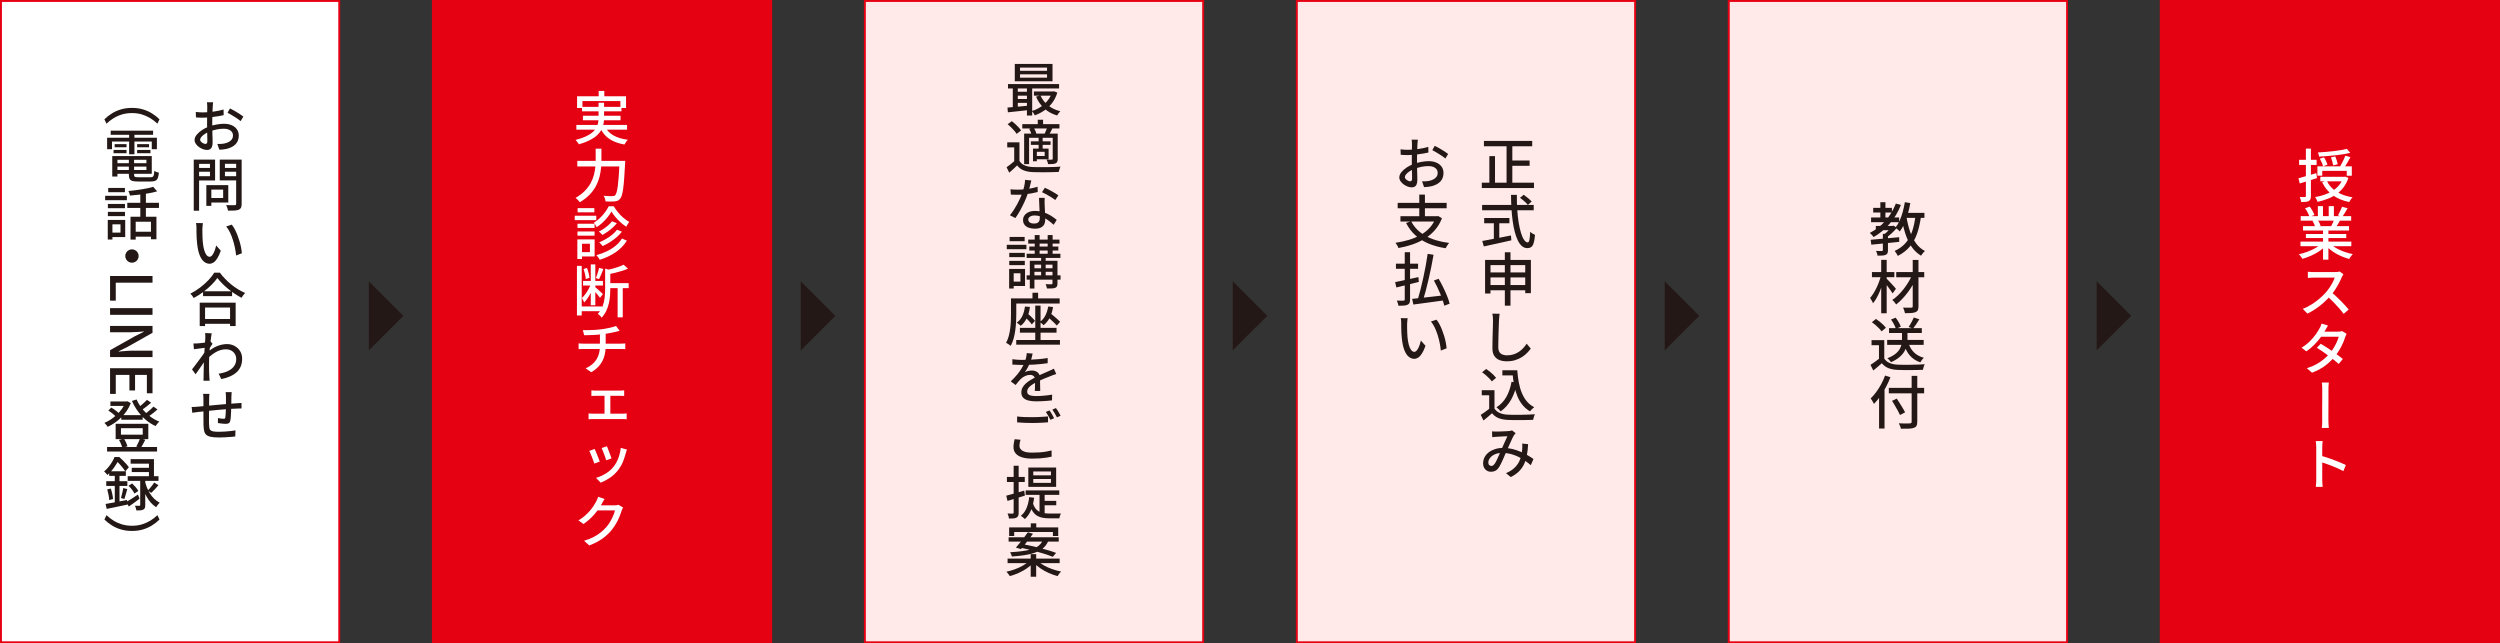 <?xml version="1.0" encoding="UTF-8"?>
<svg id="_レイヤー_1" data-name="レイヤー 1" xmlns="http://www.w3.org/2000/svg" viewBox="0 0 1302 335">
  <rect x="0" y="0" width="1302" height="335" fill="#333333" stroke="none"/>
  <defs>
    <style>
      .cls-1, .cls-2 {
        fill: #fff;
      }

      .cls-1, .cls-3, .cls-4 {
        stroke: #e50012;
        stroke-miterlimit: 10;
      }

      .cls-5 {
        fill: #231815;
      }

      .cls-3 {
        fill: #ffe9e9;
      }

      .cls-4 {
        fill: #e50012;
      }
    </style>
  </defs>
  <rect class="cls-1" x=".5" y=".5" width="176.18" height="334"/>
  <rect class="cls-4" x="225.46" y=".5" width="176.18" height="334"/>
  <rect class="cls-3" x="450.43" y=".5" width="176.18" height="334"/>
  <rect class="cls-3" x="675.39" y=".5" width="176.18" height="334"/>
  <rect class="cls-3" x="900.35" y=".5" width="176.18" height="334"/>
  <rect class="cls-4" x="1125.32" y=".5" width="176.18" height="334"/>
  <polygon class="cls-5" points="192.08 146.51 192.08 182.49 210.07 164.5 192.08 146.51"/>
  <polygon class="cls-5" points="417.04 146.51 417.04 182.49 435.03 164.5 417.04 146.51"/>
  <polygon class="cls-5" points="642 146.51 642 182.49 660 164.5 642 146.51"/>
  <polygon class="cls-5" points="866.97 146.51 866.97 182.49 884.96 164.5 866.97 146.51"/>
  <polygon class="cls-5" points="1091.93 146.51 1091.93 182.49 1109.92 164.5 1091.93 146.51"/>
  <g>
    <path class="cls-5" d="M111,53.26c-.02.18-.04.4-.08.65-.03.25-.06.52-.07.81-.02.29-.04.55-.06.79-.02.5-.04,1.1-.08,1.8-.03.7-.06,1.46-.09,2.27-.03.81-.05,1.62-.06,2.44-.01.82-.02,1.6-.02,2.34s0,1.61.02,2.55.03,1.87.06,2.79.05,1.76.08,2.54c.02.77.03,1.38.03,1.81,0,1.04-.12,1.86-.36,2.45s-.58,1-1.02,1.25c-.44.24-.95.36-1.53.36-.64,0-1.33-.13-2.07-.4-.74-.27-1.45-.65-2.12-1.12-.67-.48-1.22-1.04-1.65-1.67-.43-.63-.65-1.29-.65-2,0-.9.35-1.79,1.07-2.69.71-.89,1.63-1.71,2.76-2.46s2.33-1.36,3.62-1.84c1.32-.48,2.67-.84,4.06-1.09,1.39-.25,2.66-.38,3.8-.38,1.48,0,2.8.25,3.96.73,1.16.49,2.07,1.2,2.74,2.12s1.01,2.01,1.01,3.27c0,1.16-.23,2.21-.69,3.13-.46.93-1.17,1.71-2.12,2.35-.95.64-2.14,1.14-3.58,1.5-.64.14-1.29.24-1.93.3-.65.06-1.25.1-1.79.12l-1.05-3c.58.02,1.17.02,1.79-.01.61-.03,1.19-.09,1.73-.2.82-.16,1.58-.41,2.29-.76.71-.35,1.27-.81,1.69-1.38.42-.57.63-1.26.63-2.08,0-.76-.21-1.4-.62-1.92-.41-.52-.97-.92-1.68-1.19-.71-.27-1.52-.4-2.42-.4-1.28,0-2.55.13-3.8.39-1.25.26-2.48.63-3.7,1.11-.9.34-1.72.75-2.46,1.25-.74.49-1.33,1-1.76,1.51-.43.52-.65,1.01-.65,1.47,0,.3.09.58.29.83.19.25.43.48.72.69.29.21.59.38.9.49.31.12.58.18.82.18.32,0,.57-.11.75-.32s.27-.56.27-1.06c0-.54-.01-1.31-.03-2.31-.02-1-.04-2.1-.07-3.3s-.04-2.36-.04-3.48c0-.86,0-1.74.02-2.64,0-.9.02-1.77.03-2.61,0-.84.02-1.58.03-2.23,0-.65.02-1.12.02-1.42,0-.22-.01-.48-.03-.77-.02-.29-.04-.58-.06-.87-.02-.29-.05-.51-.09-.67h3.24ZM101.97,58.3c.84.1,1.56.17,2.18.2.61.03,1.19.04,1.73.04.74,0,1.56-.04,2.47-.11.91-.07,1.85-.17,2.81-.3.96-.13,1.89-.29,2.8-.48s1.73-.4,2.47-.62l.06,2.94c-.78.18-1.65.35-2.6.51-.95.16-1.91.3-2.88.42-.97.12-1.9.21-2.77.29-.88.07-1.65.1-2.31.1-.88,0-1.62,0-2.22-.03-.6-.02-1.15-.06-1.65-.12l-.09-2.85ZM119.79,56.47c.74.36,1.55.79,2.45,1.31.89.51,1.74,1.03,2.56,1.56.82.53,1.47.99,1.95,1.37l-1.44,2.37c-.36-.34-.83-.71-1.41-1.1-.58-.39-1.2-.79-1.85-1.2-.65-.41-1.29-.8-1.92-1.16-.63-.36-1.17-.66-1.63-.9l1.29-2.25Z"/>
    <path class="cls-5" d="M100.9,83.11h2.79v26.64h-2.79v-26.64ZM102.25,87.46h7.98v1.98h-7.98v-1.98ZM102.48,83.11h9.54v10.86h-9.54v-2.22h6.87v-6.42h-6.87v-2.22ZM107.46,96.4h2.61v10.83h-2.61v-10.83ZM108.69,96.4h10.2v9.09h-10.2v-2.37h7.53v-4.38h-7.53v-2.34ZM124.5,83.11v2.19h-7.35v6.48h7.35v2.19h-10.05v-10.86h10.05ZM116.13,87.46h8.07v1.98h-8.07v-1.98ZM123,83.11h2.85v23.04c0,.86-.1,1.52-.31,1.98s-.6.82-1.16,1.08c-.56.24-1.3.38-2.22.44-.92.05-2.05.07-3.39.07-.04-.28-.12-.59-.23-.94-.11-.35-.23-.7-.36-1.05-.13-.35-.27-.66-.4-.92.62.04,1.23.06,1.84.06h2.62c.28-.02.47-.08.58-.2.11-.11.17-.29.17-.55v-23.01Z"/>
    <path class="cls-5" d="M105.69,116.23c-.06.28-.11.62-.15,1s-.07.78-.09,1.17c-.02.39-.04.73-.06,1,0,.6,0,1.27.02,2.01,0,.74.03,1.5.06,2.29.03.79.08,1.56.14,2.32.14,1.54.37,2.89.69,4.04.32,1.15.72,2.05,1.2,2.7.48.65,1.05.97,1.71.97.36,0,.71-.17,1.05-.52.34-.35.66-.81.96-1.4.3-.58.56-1.21.79-1.9.23-.69.42-1.38.58-2.06l2.4,2.73c-.6,1.68-1.21,3.01-1.85,4-.63.99-1.27,1.7-1.94,2.13-.66.43-1.35.65-2.07.65-.98,0-1.92-.34-2.81-1.02-.89-.68-1.66-1.79-2.29-3.33-.64-1.54-1.1-3.61-1.38-6.21-.1-.86-.18-1.79-.23-2.79-.05-1-.08-1.95-.09-2.85,0-.9-.01-1.65-.01-2.25,0-.36-.02-.81-.04-1.37-.03-.55-.1-1.01-.2-1.39l3.6.06ZM120.69,116.98c.56.68,1.08,1.48,1.56,2.38.48.91.93,1.9,1.35,2.96.42,1.06.79,2.14,1.12,3.24.33,1.1.6,2.19.81,3.25.21,1.07.35,2.1.43,3.08l-3,1.17c-.12-1.28-.32-2.62-.6-4-.28-1.39-.64-2.76-1.07-4.12-.43-1.36-.93-2.64-1.51-3.86-.58-1.21-1.24-2.25-1.98-3.13l2.88-.96Z"/>
    <path class="cls-5" d="M113.19,144.79c-.82,1.18-1.87,2.41-3.15,3.67-1.28,1.27-2.7,2.49-4.26,3.64-1.56,1.16-3.19,2.2-4.89,3.12-.12-.22-.28-.47-.48-.75-.2-.28-.41-.55-.63-.83-.22-.27-.44-.5-.66-.7,1.74-.86,3.42-1.91,5.04-3.14,1.62-1.23,3.08-2.52,4.37-3.88,1.29-1.36,2.31-2.67,3.07-3.93h2.91c.82,1.12,1.74,2.21,2.75,3.25s2.09,2.04,3.24,2.97c1.15.93,2.33,1.76,3.54,2.49,1.21.73,2.42,1.36,3.62,1.88-.36.36-.7.76-1.02,1.21-.32.45-.61.88-.87,1.3-1.16-.62-2.34-1.32-3.54-2.11-1.2-.79-2.35-1.65-3.46-2.57-1.11-.92-2.14-1.86-3.1-2.82-.96-.96-1.78-1.9-2.46-2.82ZM104.01,157.63h18.72v12.18h-2.91v-9.63h-13.02v9.63h-2.79v-12.18ZM105.3,166.12h15.81v2.52h-15.81v-2.52ZM105.75,151.69h15.12v2.52h-15.12v-2.52Z"/>
    <path class="cls-5" d="M107.22,181.06c-.26.04-.63.09-1.12.15-.49.06-1.02.13-1.6.21-.58.08-1.18.16-1.79.23-.61.07-1.18.14-1.7.22l-.27-3c.34.02.68.03,1.02.01.34,0,.73-.02,1.17-.04.42-.04.94-.09,1.56-.15.62-.06,1.26-.14,1.93-.23s1.29-.19,1.88-.31,1.04-.23,1.38-.33l.99,1.23c-.16.22-.36.51-.58.87-.23.36-.46.71-.67,1.05-.22.34-.41.65-.57.93l-1.26,4.68c-.34.52-.75,1.13-1.21,1.83-.47.7-.98,1.44-1.52,2.22s-1.07,1.54-1.59,2.29-.99,1.42-1.41,2l-1.86-2.55c.38-.46.81-1.01,1.3-1.67.49-.65,1.01-1.34,1.56-2.07.55-.73,1.08-1.45,1.6-2.16.52-.71,1-1.37,1.42-1.99.43-.62.78-1.14,1.04-1.56l.06-1.2.24-.66ZM106.92,175.84v-1.17c0-.4-.04-.8-.12-1.2l3.45.12c-.08.42-.18,1.05-.3,1.89-.12.84-.25,1.81-.38,2.92-.13,1.11-.25,2.29-.36,3.52-.11,1.24-.19,2.47-.25,3.68-.06,1.21-.09,2.33-.09,3.38v2.44c0,.79,0,1.58.03,2.37.02.79.06,1.62.12,2.5.02.26.04.58.07.98.03.39.06.73.08,1.03h-3.21c.02-.26.03-.58.04-.97,0-.39.02-.71.02-.95.02-.96.03-1.82.04-2.59.01-.77.02-1.58.05-2.42.02-.84.04-1.83.06-2.97,0-.44.02-1.02.06-1.74.04-.72.09-1.52.15-2.42.06-.89.12-1.79.18-2.68.06-.9.11-1.75.17-2.55.05-.8.09-1.49.14-2.06.04-.57.06-.94.06-1.12ZM113.88,194.62c1.28-.18,2.48-.46,3.58-.86,1.11-.39,2.08-.89,2.91-1.51s1.49-1.38,1.96-2.28c.48-.9.71-1.96.69-3.18,0-.56-.11-1.12-.33-1.7-.22-.57-.56-1.09-1-1.57-.45-.48-1.01-.87-1.67-1.16-.66-.29-1.42-.44-2.28-.44-1.86,0-3.62.48-5.28,1.43s-3.21,2.17-4.65,3.67l.03-3.3c1.76-1.66,3.54-2.83,5.34-3.51,1.8-.68,3.48-1.02,5.04-1.02,1.42,0,2.73.32,3.92.96,1.19.64,2.15,1.53,2.88,2.67.73,1.14,1.09,2.48,1.09,4.02s-.25,2.83-.74,3.99c-.49,1.16-1.21,2.17-2.14,3.03-.94.86-2.08,1.58-3.42,2.17-1.34.59-2.86,1.06-4.56,1.4l-1.38-2.82Z"/>
    <path class="cls-5" d="M99.79,211.96c.46,0,.97-.01,1.54-.04.57-.03,1.17-.08,1.79-.13.62-.06,1.52-.14,2.71-.25,1.19-.11,2.54-.24,4.04-.38s3.05-.29,4.67-.44c1.61-.15,3.17-.28,4.68-.4,1.51-.12,2.85-.22,4.04-.3.38-.02.8-.05,1.26-.08.46-.03.88-.05,1.26-.08v2.88h-.69c-.3,0-.62,0-.96.01-.34.01-.64.03-.9.05-.78,0-1.72.04-2.83.12-1.11.08-2.31.17-3.58.27-1.28.1-2.58.21-3.92.34-1.33.13-2.61.26-3.84.39-1.23.13-2.34.25-3.33.36-.99.11-1.79.2-2.38.25-.3.04-.65.09-1.05.14-.4.05-.79.1-1.17.16-.38.06-.71.11-.99.15l-.33-3.03ZM109.08,205.12c-.06.4-.1.82-.12,1.25-.02.43-.03.91-.03,1.42,0,.6,0,1.36-.01,2.28-.01.92-.02,1.92-.03,2.99,0,1.07-.02,2.12-.03,3.17s-.02,1.97-.02,2.79,0,1.45.03,1.89c.04.76.09,1.39.17,1.91.07.51.26.92.57,1.21s.8.51,1.47.64c.67.13,1.6.2,2.8.2,1,0,2.05-.04,3.15-.11,1.1-.07,2.14-.16,3.12-.27.98-.11,1.81-.22,2.49-.34l-.12,3.18c-.64.08-1.44.15-2.4.22s-1.97.14-3.03.2c-1.06.06-2.07.09-3.03.09-1.8,0-3.23-.12-4.29-.34s-1.85-.59-2.39-1.09c-.53-.5-.88-1.16-1.06-1.98-.18-.82-.29-1.84-.33-3.06,0-.42,0-1-.02-1.74-.01-.74-.02-1.57-.02-2.49v-9.18c0-.52-.01-1-.04-1.44-.03-.44-.08-.9-.13-1.38h3.3ZM120.67,204.22c-.02.14-.04.35-.06.64-.02.29-.04.58-.05.87,0,.29-.02.55-.04.79-.02.62-.03,1.24-.03,1.86s0,1.22-.02,1.8-.03,1.13-.04,1.65c-.02.78-.04,1.63-.08,2.55-.03.92-.07,1.78-.13,2.58-.06.8-.14,1.46-.24,1.98-.14.7-.4,1.17-.78,1.42-.38.25-.92.38-1.62.38-.34,0-.78-.02-1.32-.07s-1.06-.11-1.58-.18c-.51-.07-.92-.12-1.21-.17l.06-2.61c.48.12.99.21,1.53.28.54.07.97.11,1.29.11.34,0,.58-.04.72-.13.14-.09.23-.29.27-.58.08-.38.13-.88.17-1.49.03-.61.06-1.27.09-1.98s.05-1.42.08-2.12v-5.19c0-.22-.01-.48-.03-.79-.02-.31-.04-.61-.06-.9-.02-.29-.05-.53-.09-.71h3.18Z"/>
    <path class="cls-5" d="M68.72,56.19c2.04,0,3.93.25,5.67.76s3.33,1.21,4.77,2.12c1.44.9,2.74,1.92,3.9,3.06l-1.08,2.28c-1.14-1.1-2.39-2.06-3.74-2.88-1.35-.82-2.81-1.46-4.38-1.94-1.57-.47-3.29-.7-5.15-.7s-3.55.23-5.13.7c-1.58.47-3.04,1.12-4.38,1.94-1.34.82-2.59,1.78-3.75,2.88l-1.08-2.28c1.16-1.14,2.46-2.16,3.9-3.06,1.44-.9,3.03-1.61,4.79-2.12,1.75-.51,3.63-.76,5.65-.76Z"/>
    <path class="cls-5" d="M55.79,71.73h25.92v5.97h-2.67v-3.99h-20.7v3.99h-2.55v-5.97ZM57.65,68.04h22.08v2.16h-22.08v-2.16ZM58.46,81.27h2.7v10.68h-2.7v-10.68ZM59.15,78.09h6.75v1.68h-6.75v-1.68ZM59.72,75.06h6.18v1.65h-6.18v-1.65ZM59.84,84.99h17.58v1.77h-17.58v-1.77ZM59.9,81.27h19.14v9.24h-19.14v-1.98h16.35v-5.31h-16.35v-1.95ZM67.1,82.29h2.73v8.76c0,.54.14.88.42,1.03.28.15.88.23,1.8.23h6.3c.52,0,.92-.08,1.19-.24s.46-.47.57-.95c.11-.47.19-1.17.25-2.11.3.2.68.38,1.14.55s.88.29,1.26.38c-.12,1.2-.31,2.13-.58,2.8s-.69,1.13-1.26,1.4c-.57.26-1.36.39-2.38.39h-6.69c-1.22,0-2.18-.09-2.87-.29s-1.18-.54-1.45-1.05c-.28-.51-.42-1.22-.42-2.14v-8.76ZM67.25,68.91h2.76v11.43h-2.76v-11.43ZM71.42,75.06h6.21v1.65h-6.21v-1.65ZM71.42,78.09h6.93v1.68h-6.93v-1.68Z"/>
    <path class="cls-5" d="M54.77,101.97h11.31v2.31h-11.31v-2.31ZM56.12,114.54h2.43v10.2h-2.43v-10.2ZM56.18,106.2h8.91v2.22h-8.91v-2.22ZM56.18,110.34h8.91v2.22h-8.91v-2.22ZM56.36,97.89h8.7v2.22h-8.7v-2.22ZM57.62,114.54h7.59v8.91h-7.59v-2.31h5.13v-4.32h-5.13v-2.28ZM66.29,105.63h16.5v2.67h-16.5v-2.67ZM79.79,97.29l2.04,2.37c-1.28.38-2.72.71-4.32.99-1.6.28-3.24.52-4.92.72s-3.31.36-4.89.48c-.06-.34-.17-.74-.31-1.2-.15-.46-.31-.85-.5-1.17,1.14-.12,2.31-.25,3.5-.39s2.36-.3,3.51-.5c1.15-.19,2.23-.39,3.24-.6,1.01-.21,1.89-.45,2.65-.71ZM67.97,112.89h13.5v11.73h-2.85v-9.15h-7.95v9.3h-2.7v-11.88ZM69.74,120.69h10.26v2.58h-10.26v-2.58ZM73.07,99.81h2.91v14.37h-2.91v-14.37Z"/>
    <path class="cls-5" d="M68.69,129.86c.66,0,1.25.16,1.77.46.52.31.94.73,1.26,1.25.32.52.48,1.11.48,1.77,0,.62-.16,1.2-.46,1.73-.31.53-.73.96-1.25,1.27-.52.32-1.11.48-1.77.48-.62,0-1.2-.15-1.73-.46-.53-.31-.96-.73-1.27-1.26-.32-.53-.48-1.11-.48-1.73,0-.66.15-1.25.46-1.77.31-.52.73-.94,1.26-1.26.53-.32,1.1-.48,1.73-.48Z"/>
    <path class="cls-5" d="M57.32,143.74h22.11v3.48h-19.14v9.36h-2.97v-12.84Z"/>
    <path class="cls-5" d="M57.32,160.48h22.11v3.48h-22.11v-3.48Z"/>
    <path class="cls-5" d="M57.32,169.75h22.11v3.57l-12.99,7.32-4.65,2.31v.15c1.12-.1,2.32-.21,3.6-.31,1.28-.11,2.52-.17,3.72-.17h10.32v3.33h-22.11v-3.57l13.02-7.32,4.62-2.31v-.12c-1.14.08-2.33.17-3.57.27-1.24.1-2.47.15-3.69.15h-10.38v-3.3Z"/>
    <path class="cls-5" d="M57.32,191.77h22.11v13.05h-2.94v-9.57h-6.15v8.1h-2.94v-8.1h-7.11v9.9h-2.97v-13.38Z"/>
    <path class="cls-5" d="M65.3,209.08h.48l.51-.12,1.83.96c-.54,1.44-1.24,2.79-2.1,4.05-.86,1.26-1.83,2.42-2.9,3.46-1.07,1.05-2.21,1.98-3.4,2.79-1.2.81-2.41,1.51-3.63,2.08-.18-.3-.44-.65-.77-1.06s-.65-.75-.95-1c1.12-.46,2.23-1.05,3.33-1.79,1.1-.73,2.15-1.56,3.14-2.5s1.87-1.95,2.64-3.02c.77-1.07,1.38-2.18,1.81-3.34v-.51ZM55.76,232.81h26.04v2.34h-26.04v-2.34ZM56.42,213.85l1.53-1.59c.5.28,1.01.6,1.53.96.52.36,1.01.73,1.47,1.11s.82.74,1.08,1.08l-1.59,1.71c-.4-.48-.99-1.04-1.75-1.67-.77-.63-1.53-1.17-2.27-1.61ZM57.5,209.08h8.7v2.34h-8.7v-2.34ZM60.23,220.72h17.01v7.98h-17.01v-7.98ZM61.97,229.12l2.58-.66c.4.6.77,1.27,1.11,2.01.34.74.59,1.39.75,1.95l-2.73.81c-.12-.56-.34-1.23-.66-2.01-.32-.78-.67-1.48-1.05-2.1ZM62.99,223v3.39h11.34v-3.39h-11.34ZM63.17,216.19h11.13v2.4h-11.13v-2.4ZM71.15,208.06c.72,1.66,1.67,3.24,2.86,4.74s2.54,2.83,4.06,4c1.52,1.17,3.15,2.1,4.89,2.78-.22.18-.45.41-.69.69s-.47.56-.69.85c-.22.29-.4.55-.54.79-1.8-.82-3.48-1.88-5.04-3.2-1.56-1.31-2.95-2.8-4.17-4.48-1.22-1.68-2.26-3.49-3.12-5.43l2.43-.75ZM72.92,228.37l2.76.66c-.4.78-.79,1.54-1.19,2.26-.39.73-.75,1.36-1.09,1.88l-2.46-.6c.24-.4.48-.84.73-1.32.25-.48.48-.97.7-1.49.22-.51.4-.97.54-1.39ZM76.55,208.24l2.16,1.5c-.82.72-1.69,1.44-2.62,2.16-.93.72-1.78,1.33-2.56,1.83l-1.71-1.32c.5-.38,1.04-.81,1.62-1.29.58-.48,1.15-.97,1.69-1.49.55-.51,1.02-.97,1.43-1.39ZM79.91,211.75l2.1,1.47c-.8.74-1.69,1.49-2.67,2.24-.98.75-1.88,1.38-2.7,1.88l-1.74-1.32c.54-.38,1.12-.81,1.74-1.29.62-.48,1.22-.98,1.8-1.5.58-.52,1.07-1.01,1.47-1.47Z"/>
    <path class="cls-5" d="M59.66,238h1.47v.57h.84v.72c-.58,1.14-1.36,2.44-2.35,3.9s-2.23,2.86-3.71,4.2c-.12-.2-.28-.42-.48-.66-.2-.24-.41-.46-.63-.67-.22-.21-.42-.38-.6-.5.88-.74,1.67-1.54,2.37-2.42.7-.87,1.31-1.75,1.83-2.64.52-.89.94-1.72,1.26-2.5ZM55.01,262.45c.96-.16,2.04-.35,3.25-.57,1.21-.22,2.49-.46,3.85-.72,1.36-.26,2.71-.52,4.05-.78l.21,2.4c-1.9.4-3.79.8-5.68,1.2-1.89.4-3.6.75-5.12,1.05l-.57-2.58ZM55.34,250.6h10.98v2.46h-10.98v-2.46ZM55.85,254.89l1.86-.45c.3.88.56,1.83.77,2.83.21,1.01.35,1.88.4,2.62l-2.01.54c-.02-.76-.13-1.66-.33-2.69-.2-1.03-.43-1.98-.69-2.86ZM56.87,245.44h8.67v2.4h-8.67v-2.4ZM59.78,246.37h2.46v16.26l-2.46.42v-16.68ZM60.05,238h2.04c.6.52,1.22,1.1,1.86,1.73.64.63,1.25,1.26,1.81,1.89s1.02,1.2,1.36,1.7l-1.86,2.16c-.32-.5-.74-1.08-1.26-1.76-.52-.67-1.08-1.33-1.68-1.99-.6-.66-1.19-1.23-1.77-1.71h-.51v-2.01ZM64.16,254.17l2.13.54c-.26.88-.52,1.8-.78,2.75-.26.95-.5,1.75-.72,2.42l-1.8-.51c.14-.48.29-1.02.44-1.63s.29-1.23.44-1.86c.14-.63.24-1.19.3-1.7ZM65.75,261.46c.78-.44,1.71-1.01,2.78-1.71,1.07-.7,2.17-1.43,3.31-2.19l.84,2.16c-.92.72-1.87,1.43-2.83,2.13-.97.7-1.9,1.35-2.77,1.95l-1.32-2.34ZM66.5,248.02h16.05v2.43h-16.05v-2.43ZM66.92,253l1.89-1.23c.62.58,1.24,1.24,1.86,1.96.62.73,1.08,1.38,1.38,1.96l-2.04,1.35c-.26-.58-.69-1.25-1.27-2.03-.59-.77-1.2-1.44-1.82-2.03ZM68.03,239.11h12.15v10.29h-2.61v-7.92h-9.54v-2.37ZM68.62,243.64h10.41v2.22h-10.41v-2.22ZM73.01,249.19h2.64v13.83c0,.64-.07,1.14-.21,1.51-.14.37-.41.66-.81.86-.4.22-.9.35-1.48.39-.59.04-1.31.06-2.15.06-.02-.34-.1-.75-.25-1.21-.15-.47-.31-.88-.46-1.25.52.02.99.03,1.42.03h.89c.16-.02.27-.06.33-.12.06-.06.09-.17.09-.33v-13.77ZM75.56,250.9c.22.94.53,1.93.94,2.97.41,1.04.93,2.06,1.55,3.06.62,1,1.35,1.92,2.2,2.76s1.83,1.55,2.93,2.13c-.2.16-.42.38-.65.66-.23.28-.45.57-.66.85-.21.29-.38.57-.52.83-1.08-.68-2.03-1.49-2.85-2.43s-1.53-1.95-2.11-3.02c-.59-1.07-1.09-2.13-1.48-3.19-.4-1.06-.72-2.04-.96-2.94l1.62-1.68ZM80.3,251.29l2.22,1.41c-.58.7-1.21,1.41-1.88,2.12-.67.71-1.3,1.33-1.88,1.88l-1.77-1.23c.36-.38.74-.8,1.14-1.27s.8-.96,1.19-1.47c.39-.51.71-.98.98-1.42Z"/>
    <path class="cls-5" d="M68.72,276.52c-2.02,0-3.91-.25-5.65-.76-1.75-.51-3.35-1.21-4.79-2.12s-2.74-1.92-3.9-3.06l1.08-2.28c1.16,1.1,2.41,2.06,3.75,2.88s2.8,1.46,4.38,1.93c1.58.47,3.29.71,5.13.71s3.57-.23,5.15-.71c1.57-.47,3.03-1.11,4.38-1.93,1.35-.82,2.6-1.78,3.74-2.88l1.08,2.28c-1.16,1.14-2.46,2.16-3.9,3.06s-3.03,1.6-4.77,2.12c-1.74.51-3.63.76-5.67.76Z"/>
  </g>
  <g>
    <path class="cls-2" d="M1197.04,92.84c1.18-.32,2.6-.71,4.26-1.19,1.66-.47,3.34-.96,5.04-1.48l.36,2.58c-1.54.5-3.1,1-4.68,1.48-1.58.49-3.02.94-4.32,1.33l-.66-2.73ZM1197.37,83.24h9.12v2.64h-9.12v-2.64ZM1200.91,77.39h2.61v24.69c0,.7-.08,1.25-.24,1.65-.16.4-.45.72-.87.96-.38.22-.89.37-1.53.44-.64.07-1.44.1-2.4.1-.04-.36-.13-.79-.29-1.3-.15-.51-.31-.96-.49-1.33.6.02,1.15.03,1.66.03s.86-.01,1.04-.03c.18,0,.31-.04.39-.11.08-.07.12-.2.12-.4v-24.69ZM1220.38,92.09h.54l.45-.12,1.68.69c-.62,1.84-1.46,3.46-2.5,4.84s-2.28,2.58-3.67,3.58c-1.4,1-2.94,1.82-4.62,2.47-1.68.65-3.44,1.17-5.28,1.58-.06-.24-.17-.51-.31-.83-.15-.31-.31-.62-.47-.92s-.33-.55-.51-.75c1.74-.28,3.38-.69,4.93-1.23,1.55-.54,2.98-1.23,4.28-2.07s2.42-1.83,3.35-2.97c.93-1.14,1.64-2.44,2.14-3.9v-.39ZM1206.91,86.63h17.91v4.89h-2.64v-2.52h-12.75v2.49h-2.52v-4.86ZM1222.26,77.51l1.74,2.1c-1.08.26-2.28.5-3.58.71-1.31.21-2.69.4-4.12.56s-2.88.29-4.32.4c-1.44.11-2.83.21-4.17.29-.02-.32-.1-.69-.24-1.11-.14-.42-.28-.77-.42-1.05,1.32-.08,2.68-.17,4.08-.29,1.4-.11,2.78-.24,4.12-.4,1.35-.16,2.62-.34,3.79-.54s2.22-.42,3.12-.66ZM1208.17,82.64l2.16-.72c.38.58.74,1.24,1.08,1.96.34.73.58,1.37.72,1.91l-2.28.81c-.12-.52-.34-1.16-.67-1.92-.33-.76-.67-1.44-1-2.04ZM1208.43,92.09h12.84v2.34h-12.84v-2.34ZM1211.79,94.16c1.1,2.3,2.79,4.18,5.08,5.64s5.07,2.45,8.33,2.97c-.2.18-.41.42-.63.72-.22.3-.43.6-.62.9-.19.3-.34.58-.46.84-3.42-.7-6.31-1.91-8.66-3.63-2.35-1.72-4.17-3.96-5.45-6.72l2.4-.72ZM1213.96,81.95l2.25-.48c.28.64.54,1.35.78,2.12.24.77.41,1.42.51,1.93l-2.37.63c-.08-.54-.23-1.2-.45-2-.22-.79-.46-1.52-.72-2.21ZM1221.46,81.08l2.64.78c-.54,1-1.11,2.01-1.69,3.03-.59,1.02-1.15,1.88-1.67,2.58l-2.07-.72c.32-.52.66-1.11,1-1.77s.68-1.33,1-2.02c.32-.69.58-1.32.78-1.88Z"/>
    <path class="cls-2" d="M1209.12,126.83l2.28,1.05c-.94,1.02-2.08,1.98-3.42,2.88-1.34.9-2.78,1.7-4.32,2.38-1.54.69-3.06,1.25-4.56,1.67-.14-.26-.32-.54-.53-.82-.21-.29-.43-.58-.66-.86-.23-.28-.46-.52-.67-.72,1.5-.32,3-.76,4.5-1.32,1.5-.56,2.9-1.2,4.2-1.93,1.3-.73,2.36-1.5,3.18-2.33ZM1198.08,125.84h26.49v2.37h-26.49v-2.37ZM1198.21,112.55h26.28v2.37h-26.28v-2.37ZM1199.41,117.77h23.97v2.28h-23.97v-2.28ZM1200.48,108.44l2.43-.84c.5.66.98,1.4,1.44,2.22.46.82.8,1.54,1.02,2.16l-2.58.93c-.18-.6-.49-1.32-.93-2.16-.44-.84-.9-1.61-1.38-2.31ZM1200.91,121.88h21.03v2.1h-21.03v-2.1ZM1204.36,115.04l2.73-.48c.32.46.62.98.9,1.56.28.58.48,1.08.6,1.5l-2.85.54c-.1-.42-.28-.92-.54-1.52-.26-.59-.54-1.12-.84-1.6ZM1207.14,107.36h2.67v6.3h-2.67v-6.3ZM1209.84,118.88h2.79v16.35h-2.79v-16.35ZM1213.36,126.77c.64.62,1.4,1.22,2.29,1.8.89.58,1.86,1.12,2.92,1.6,1.06.49,2.16.92,3.31,1.28,1.15.36,2.31.65,3.47.87-.2.2-.43.45-.68.75-.25.3-.48.61-.69.93-.21.32-.39.61-.53.87-1.18-.32-2.35-.72-3.51-1.19-1.16-.47-2.28-1.01-3.35-1.63-1.07-.62-2.07-1.29-3-2.02-.93-.73-1.74-1.52-2.44-2.36l2.19-.9ZM1212.79,107.36h2.7v6.15h-2.7v-6.15ZM1215.72,114.05l2.97.72c-.38.7-.76,1.38-1.14,2.03-.38.65-.74,1.21-1.08,1.67l-2.37-.69c.28-.54.57-1.16.88-1.86.31-.7.55-1.32.73-1.86ZM1219.71,107.69l2.94.75c-.46.8-.94,1.6-1.42,2.4-.49.8-.94,1.49-1.34,2.07l-2.31-.72c.26-.42.52-.9.78-1.43.26-.53.51-1.06.75-1.6s.44-1.03.6-1.47Z"/>
    <path class="cls-2" d="M1220.46,142.85c-.12.12-.27.34-.43.66-.17.32-.32.6-.44.84-.38.94-.87,1.98-1.47,3.13s-1.27,2.29-2.01,3.42c-.74,1.13-1.52,2.16-2.34,3.08-1.08,1.22-2.27,2.42-3.56,3.58s-2.65,2.25-4.08,3.22c-1.43.98-2.92,1.83-4.46,2.55l-2.37-2.49c1.58-.6,3.1-1.36,4.56-2.28s2.82-1.92,4.09-3,2.39-2.16,3.34-3.24c.64-.74,1.27-1.56,1.89-2.47.62-.91,1.17-1.83,1.65-2.75.48-.92.84-1.76,1.08-2.52h-10.83c-.36,0-.76.02-1.2.04-.44.03-.84.06-1.2.08-.36.02-.61.04-.75.06v-3.24c.18.02.46.04.85.08.39.03.8.05,1.23.08.43.02.78.03,1.07.03h10.92c.56,0,1.06-.02,1.5-.08.44-.05.79-.12,1.05-.22l1.89,1.44ZM1214.13,152.09c.78.64,1.59,1.36,2.45,2.16.85.8,1.69,1.62,2.52,2.45s1.59,1.63,2.29,2.42,1.3,1.47,1.8,2.07l-2.61,2.28c-.7-.96-1.52-1.97-2.46-3.04-.94-1.07-1.93-2.14-2.97-3.21-1.04-1.07-2.08-2.07-3.12-3.01l2.1-2.1Z"/>
    <path class="cls-2" d="M1212.42,169.55c-.28.44-.56.91-.84,1.41s-.5.9-.66,1.2c-.62,1.1-1.41,2.29-2.37,3.58-.96,1.29-2.06,2.57-3.3,3.83s-2.61,2.4-4.11,3.42l-2.49-1.92c1.7-1.04,3.15-2.16,4.36-3.38s2.22-2.39,3.03-3.54c.81-1.15,1.44-2.16,1.91-3.04.2-.3.41-.71.63-1.21.22-.51.39-.97.51-1.39l3.33,1.05ZM1222.14,173.87c-.14.24-.29.53-.43.87-.15.34-.28.65-.38.93-.28.96-.67,1.99-1.17,3.11-.5,1.11-1.09,2.24-1.77,3.39-.68,1.15-1.45,2.27-2.31,3.35-1.34,1.66-2.98,3.25-4.92,4.76-1.94,1.51-4.3,2.79-7.08,3.82l-2.67-2.34c1.9-.58,3.59-1.29,5.08-2.13,1.49-.84,2.8-1.75,3.95-2.73,1.14-.98,2.14-1.97,3-2.97.7-.84,1.35-1.77,1.96-2.78.61-1.01,1.14-2.02,1.6-3.03s.79-1.93.99-2.75h-10.38l1.11-2.64h8.88c.4,0,.79-.03,1.17-.08.38-.05.71-.12.99-.22l2.37,1.44ZM1208.64,179.03c.92.54,1.91,1.15,2.96,1.82,1.05.67,2.1,1.37,3.15,2.1s2.04,1.44,2.98,2.13c.94.69,1.75,1.32,2.43,1.88l-2.16,2.58c-.66-.6-1.46-1.27-2.38-2.01-.93-.74-1.92-1.5-2.97-2.28-1.05-.78-2.1-1.53-3.14-2.25s-2-1.35-2.88-1.89l2.01-2.07Z"/>
    <path class="cls-2" d="M1209.39,218.3v-6.07c0-.95,0-1.91.02-2.87,0-.96.01-1.88.01-2.74v-3.71c0-.48-.01-1.07-.03-1.77-.02-.7-.08-1.34-.18-1.92h3.66c-.1.58-.16,1.22-.18,1.92-.02.7-.03,1.28-.03,1.74v6.46c0,.97,0,1.93-.01,2.88-.01.95-.02,1.84-.02,2.67v3.4c0,.3,0,.71.02,1.23,0,.52.03,1.08.06,1.68s.08,1.16.17,1.68h-3.69c.08-.52.14-1.06.17-1.63.03-.57.04-1.12.04-1.63v-1.32Z"/>
    <path class="cls-2" d="M1206.3,249.83v-16.86c0-.46-.03-1-.07-1.62-.05-.62-.12-1.17-.2-1.65h3.6c-.04.48-.08,1.02-.13,1.62-.05.6-.08,1.15-.08,1.65v16.86c0,.3,0,.67.03,1.11.02.44.05.89.09,1.36.04.47.07.89.09,1.25h-3.57c.08-.52.14-1.13.18-1.83s.06-1.33.06-1.89ZM1208.73,237.32c.96.26,2.04.59,3.23.99,1.19.4,2.38.82,3.58,1.28,1.2.45,2.34.9,3.42,1.35s2,.87,2.76,1.24l-1.29,3.18c-.82-.46-1.74-.92-2.76-1.37-1.02-.45-2.07-.88-3.13-1.3-1.07-.42-2.11-.81-3.11-1.17-1-.36-1.9-.66-2.7-.9v-3.3Z"/>
  </g>
  <g>
    <path class="cls-2" d="M311.72,53.51h2.88v7.86c0,1.02-.1,2.05-.29,3.09-.19,1.04-.55,2.06-1.06,3.06-.52,1-1.27,1.96-2.25,2.88-.98.92-2.25,1.78-3.79,2.58-1.55.8-3.46,1.53-5.71,2.19-.1-.2-.25-.44-.45-.72-.2-.28-.42-.56-.65-.84s-.45-.52-.65-.72c2.18-.56,3.99-1.19,5.45-1.88,1.45-.69,2.61-1.42,3.48-2.19.87-.77,1.53-1.58,1.97-2.42s.73-1.69.87-2.55c.14-.86.21-1.71.21-2.55v-7.8ZM300.17,65.06h26.4v2.46h-26.4v-2.46ZM300.54,50.15h25.5v6.09h-2.94v-3.6h-19.77v3.6h-2.79v-6.09ZM303.12,55.67h20.55v2.31h-20.55v-2.31ZM303.59,60.29h19.59v2.34h-19.59v-2.34ZM311.79,47.36h2.94v4.53h-2.94v-4.53ZM314.93,65.6c.92,2.04,2.39,3.65,4.4,4.83,2.01,1.18,4.54,1.96,7.6,2.34-.28.28-.58.67-.91,1.17-.33.5-.6.94-.8,1.32-2.18-.38-4.1-.96-5.76-1.73s-3.07-1.76-4.23-2.98c-1.16-1.22-2.11-2.68-2.85-4.38l2.55-.57Z"/>
    <path class="cls-2" d="M310.22,77.42h3v5.64c0,1.36-.06,2.8-.19,4.33-.13,1.53-.4,3.1-.8,4.7-.4,1.6-1.01,3.18-1.83,4.74-.82,1.56-1.92,3.06-3.29,4.51-1.37,1.45-3.09,2.79-5.15,4-.16-.24-.36-.5-.61-.79-.25-.29-.52-.57-.81-.84-.29-.27-.55-.49-.79-.65,1.94-1.12,3.54-2.33,4.81-3.63,1.27-1.3,2.28-2.65,3.05-4.06.76-1.41,1.32-2.83,1.69-4.26.37-1.43.62-2.83.74-4.2s.18-2.66.18-3.86v-5.64ZM300.66,83.78h23.16v2.91h-23.16v-2.91ZM322.67,83.78h2.97c-.02.38-.04.68-.05.89,0,.21-.02.38-.04.52-.16,3.06-.32,5.67-.48,7.83-.16,2.16-.34,3.95-.54,5.36-.2,1.41-.43,2.52-.68,3.33-.25.81-.55,1.4-.89,1.78-.4.5-.81.84-1.24,1.02-.43.18-.96.31-1.57.39-.52.06-1.22.08-2.1.08s-1.78-.04-2.7-.08c-.02-.42-.12-.91-.3-1.47-.18-.56-.41-1.05-.69-1.47,1,.1,1.92.16,2.77.17s1.46.01,1.85.01c.32,0,.58-.03.8-.09.21-.06.41-.18.61-.36.26-.28.5-.8.73-1.56.23-.76.44-1.82.62-3.18.18-1.36.34-3.07.5-5.14.15-2.07.29-4.55.43-7.46v-.57Z"/>
    <path class="cls-2" d="M299.33,112.37h11.22v2.28h-11.22v-2.28ZM300.68,124.67h2.43v10.2h-2.43v-10.2ZM300.75,116.51h8.91v2.19h-8.91v-2.19ZM300.75,120.56h8.91v2.19h-8.91v-2.19ZM300.83,108.38h8.7v2.22h-8.7v-2.22ZM301.97,124.67h7.71v8.91h-7.71v-2.28h5.25v-4.35h-5.25v-2.28ZM318.44,110.15c-.52.94-1.18,1.92-1.98,2.92s-1.69,1.97-2.66,2.88c-.97.91-1.99,1.71-3.07,2.38-.14-.36-.35-.76-.63-1.21-.28-.45-.55-.83-.81-1.16,1.08-.64,2.12-1.43,3.1-2.37.99-.94,1.88-1.95,2.69-3.03.8-1.08,1.44-2.12,1.92-3.12h2.64c.66,1.1,1.42,2.17,2.29,3.22.87,1.05,1.8,2,2.79,2.83s1.98,1.53,2.98,2.07c-.26.34-.53.75-.81,1.21-.28.47-.53.91-.75,1.3-.96-.62-1.93-1.36-2.91-2.23-.98-.87-1.89-1.8-2.71-2.79-.83-.99-1.53-1.96-2.09-2.92ZM323.93,124.22l2.55,1.11c-1.48,2.38-3.44,4.4-5.88,6.06-2.44,1.66-5.19,2.96-8.25,3.9-.18-.36-.44-.77-.77-1.23s-.67-.85-1-1.17c1.92-.52,3.73-1.19,5.45-2.01,1.71-.82,3.24-1.79,4.59-2.91,1.35-1.12,2.45-2.37,3.31-3.75ZM318.75,115.25l2.49.99c-.62.8-1.35,1.58-2.18,2.34s-1.7,1.46-2.61,2.08c-.91.63-1.83,1.2-2.75,1.7-.22-.28-.5-.58-.84-.92-.34-.33-.67-.61-.99-.83.84-.4,1.69-.89,2.55-1.47.86-.58,1.67-1.21,2.43-1.88.76-.67,1.39-1.35,1.89-2.03ZM321.35,119.6l2.52,1.05c-.8,1.06-1.74,2.05-2.82,2.97s-2.23,1.77-3.46,2.54-2.49,1.43-3.76,2c-.2-.3-.47-.63-.79-1.01-.33-.37-.67-.68-1.01-.94,1.18-.48,2.36-1.06,3.54-1.74s2.27-1.43,3.28-2.26,1.85-1.7,2.51-2.6Z"/>
    <path class="cls-2" d="M300.47,138.47h2.49v25.83h-2.49v-25.83ZM302.04,159.62h11.58v2.46h-11.58v-2.46ZM307.83,147.62l1.59.66c-.36,1.12-.82,2.26-1.37,3.43-.55,1.17-1.15,2.27-1.8,3.29-.65,1.02-1.33,1.87-2.03,2.55-.12-.34-.29-.73-.52-1.18-.23-.45-.45-.83-.65-1.16.62-.56,1.24-1.26,1.86-2.1.62-.84,1.18-1.74,1.69-2.7s.92-1.89,1.22-2.79ZM303.66,146.3h10.35v2.4h-10.35v-2.4ZM303.9,140.12l1.8-.6c.32.82.6,1.71.85,2.67s.39,1.8.44,2.52l-1.92.63c-.04-.72-.17-1.56-.38-2.53-.21-.97-.48-1.87-.79-2.69ZM307.67,137.69h2.37v21.3h-2.37v-21.3ZM309.92,149.48c.2.14.49.38.87.72.38.34.79.71,1.23,1.11s.84.78,1.22,1.12c.37.35.62.6.76.76l-1.53,1.92c-.2-.28-.46-.63-.79-1.05s-.69-.86-1.06-1.3c-.38-.45-.75-.88-1.1-1.28-.35-.4-.65-.73-.89-.99l1.29-1.02ZM312.02,139.49l2.22.6c-.36.9-.74,1.84-1.14,2.82-.4.98-.77,1.8-1.11,2.46l-1.68-.57c.22-.48.44-1.03.65-1.67.21-.63.41-1.26.6-1.9.19-.64.35-1.22.47-1.74ZM315.15,139.88l3.39,1.02c-.02.22-.25.37-.69.45v9.06c0,1.12-.05,2.33-.15,3.63-.1,1.3-.31,2.62-.61,3.98-.31,1.35-.77,2.66-1.37,3.93-.6,1.27-1.39,2.43-2.37,3.5-.12-.22-.3-.46-.54-.72-.24-.26-.49-.5-.75-.72s-.51-.39-.75-.51c1.16-1.26,2.01-2.63,2.57-4.12.55-1.49.9-3.01,1.05-4.56s.23-3.03.23-4.43v-10.5ZM324.77,137.84l2.28,2.07c-.94.44-2,.84-3.18,1.2-1.18.36-2.39.69-3.63.99-1.24.3-2.44.56-3.6.78-.06-.3-.18-.66-.36-1.09-.18-.43-.36-.79-.54-1.09,1.1-.22,2.21-.48,3.33-.78,1.12-.3,2.18-.63,3.18-.99,1-.36,1.84-.72,2.52-1.08ZM316.46,147.44h10.95v2.61h-10.95v-2.61ZM321.66,148.79h2.67v16.47h-2.67v-16.47Z"/>
    <path class="cls-2" d="M301.34,178.82c.34.04.75.07,1.21.11.47.03.93.04,1.37.04h19.26c.22,0,.48,0,.78-.02s.6-.03.92-.04c.31-.02.56-.04.77-.06v3c-.36-.04-.76-.06-1.19-.07-.43,0-.84-.02-1.21-.02h-19.26c-.46,0-.93,0-1.4.02s-.88.04-1.25.07v-3.03ZM303.54,171.92h2.83c1.15,0,2.34-.04,3.58-.12,1.24-.08,2.39-.19,3.45-.33.7-.1,1.4-.21,2.11-.35.71-.13,1.4-.27,2.08-.42.68-.15,1.3-.3,1.86-.46.56-.16,1.02-.32,1.38-.48l1.89,2.52c-.4.1-.76.19-1.06.27-.31.08-.58.15-.83.21-.58.14-1.23.29-1.96.45-.73.16-1.48.3-2.26.43-.78.13-1.56.25-2.34.35-1.1.16-2.26.28-3.48.36-1.22.08-2.4.13-3.52.17-1.13.03-2.14.05-3.02.07l-.72-2.67ZM305,191.84c1.7-.78,3.09-1.72,4.19-2.82,1.09-1.1,1.9-2.39,2.44-3.87s.81-3.19.81-5.13v-6.36l3-.36v6.69c0,2-.25,3.85-.73,5.55-.49,1.7-1.28,3.24-2.37,4.62-1.09,1.38-2.56,2.61-4.42,3.69l-2.91-2.01Z"/>
    <path class="cls-2" d="M306.54,215.3c.38.04.77.08,1.17.11.4.03.76.04,1.08.04h15.48c.38,0,.75-.02,1.11-.06.36-.04.69-.07.99-.09v3.06c-.3-.04-.67-.07-1.1-.09-.43-.02-.77-.03-1.01-.03h-15.48c-.32,0-.68,0-1.08.03-.4.02-.79.05-1.17.09v-3.06ZM308,203.27c.3.06.67.1,1.09.12.43.02.78.03,1.04.03h12.78c.36,0,.73,0,1.11-.03.38-.02.73-.06,1.05-.12v2.97c-.34-.04-.7-.07-1.08-.08-.38,0-.74-.02-1.08-.02h-12.78c-.26,0-.6,0-1.04.02-.43,0-.79.04-1.09.08v-2.97ZM314.84,217.19v-12.27h3.03v12.27h-3.03Z"/>
    <path class="cls-2" d="M309.68,233.81c.18.34.39.79.62,1.37.23.57.48,1.18.75,1.83.27.65.52,1.28.75,1.88.23.6.42,1.1.56,1.5l-2.85,1.05c-.12-.38-.29-.88-.51-1.5-.22-.62-.46-1.27-.74-1.95-.27-.68-.52-1.3-.76-1.88-.24-.57-.44-.99-.6-1.28l2.79-1.02ZM326.51,234.14c-.14.36-.25.69-.34.97-.09.29-.17.55-.23.79-.4,1.54-.9,3.04-1.48,4.52s-1.39,2.87-2.38,4.19c-1.32,1.72-2.79,3.12-4.41,4.2s-3.23,1.94-4.83,2.58l-2.43-2.52c1.08-.3,2.17-.71,3.27-1.25,1.1-.53,2.16-1.17,3.18-1.93s1.92-1.64,2.7-2.64c1.02-1.28,1.85-2.79,2.5-4.53.65-1.74,1.05-3.5,1.22-5.28l3.24.9ZM316.08,232.43c.14.3.32.74.54,1.31.22.57.45,1.18.7,1.83.25.65.48,1.26.69,1.83.21.57.36,1.02.46,1.36l-2.79.93c-.1-.36-.25-.83-.43-1.41-.19-.58-.41-1.19-.65-1.82-.24-.63-.47-1.22-.69-1.77-.22-.55-.41-1-.57-1.37l2.73-.9Z"/>
    <path class="cls-2" d="M314.88,259.85c-.28.44-.57.91-.85,1.39-.29.49-.51.88-.65,1.19-.62,1.1-1.39,2.28-2.29,3.53-.91,1.25-1.97,2.47-3.18,3.66-1.21,1.19-2.56,2.29-4.03,3.29l-2.61-1.89c1.26-.76,2.38-1.57,3.36-2.43.98-.86,1.84-1.72,2.58-2.58s1.37-1.69,1.89-2.49c.52-.8.95-1.52,1.29-2.16.2-.28.41-.69.62-1.21s.38-1.01.49-1.43l3.39,1.14ZM324.5,264.32c-.14.24-.29.53-.44.86-.15.33-.27.64-.38.94-.26.92-.63,1.95-1.1,3.08-.47,1.13-1.04,2.28-1.71,3.45s-1.44,2.29-2.32,3.38c-1.34,1.64-2.94,3.13-4.78,4.47-1.85,1.34-4.15,2.53-6.89,3.57l-2.7-2.43c1.88-.56,3.53-1.21,4.95-1.95,1.42-.74,2.68-1.56,3.78-2.46,1.1-.9,2.09-1.85,2.97-2.85.72-.82,1.37-1.74,1.96-2.77.59-1.03,1.1-2.06,1.53-3.08.43-1.02.74-1.93.92-2.73h-10.35l1.11-2.61h8.88c.42,0,.81-.03,1.19-.07.37-.05.69-.12.98-.23l2.4,1.44Z"/>
  </g>
  <g>
    <path class="cls-5" d="M524.69,56.02c.98-.08,2.1-.17,3.36-.29,1.26-.11,2.59-.23,3.99-.36,1.4-.13,2.8-.27,4.2-.41l.03,2.31c-2.04.22-4.05.44-6.03.66-1.98.22-3.76.41-5.34.57l-.21-2.49ZM524.96,43.78h26.61v2.28h-26.61v-2.28ZM527.46,44.56h2.61v12.24h-2.61v-12.24ZM528.5,33.28h19.65v9.06h-19.65v-9.06ZM529.17,47.77h7.14v2.04h-7.14v-2.04ZM529.17,51.55h7.14v2.01h-7.14v-2.01ZM531.23,35.2v1.68h14.07v-1.68h-14.07ZM531.23,38.71v1.74h14.07v-1.74h-14.07ZM534.83,44.5h2.73v15.66h-2.73v-15.66ZM547.92,47.62h.51l.48-.09,1.74.69c-.62,2.06-1.52,3.86-2.69,5.4s-2.53,2.84-4.06,3.9c-1.54,1.06-3.2,1.91-4.98,2.55-.14-.34-.37-.73-.67-1.18-.31-.45-.6-.81-.86-1.07,1.18-.34,2.32-.81,3.42-1.42,1.1-.61,2.12-1.33,3.04-2.17.93-.84,1.75-1.77,2.46-2.8s1.25-2.16,1.61-3.38v-.42ZM538.46,47.62h10.29v2.22h-10.29v-2.22ZM541.85,49.66c.86,2,2.19,3.73,3.98,5.19,1.79,1.46,3.92,2.49,6.4,3.09-.18.16-.38.38-.6.65-.22.27-.42.54-.61.81-.19.27-.35.51-.47.74-2.62-.76-4.85-1.99-6.71-3.67-1.85-1.69-3.27-3.74-4.27-6.14l2.28-.66Z"/>
    <path class="cls-5" d="M530.93,83.8c.64,1.06,1.56,1.84,2.75,2.34,1.19.5,2.62.79,4.31.87.86.02,1.9.04,3.14.04,1.23.01,2.52.01,3.87,0,1.35,0,2.66-.04,3.94-.09,1.28-.05,2.4-.1,3.36-.17-.1.2-.21.46-.33.79s-.23.67-.33,1.02c-.1.35-.18.66-.24.94-.88.04-1.9.08-3.08.11-1.17.03-2.39.05-3.65.06s-2.47,0-3.64-.01c-1.17-.02-2.2-.04-3.08-.06-1.9-.08-3.52-.39-4.85-.92-1.33-.53-2.46-1.38-3.38-2.57-.64.62-1.3,1.24-1.96,1.86-.67.62-1.39,1.26-2.15,1.92l-1.38-2.82c.64-.46,1.33-.98,2.07-1.56.74-.58,1.45-1.17,2.13-1.77h2.49ZM530.93,74.11v10.83h-2.73v-8.19h-3.63v-2.64h6.36ZM524.79,64.69l2.16-1.59c.6.46,1.22.98,1.85,1.54.63.57,1.2,1.14,1.72,1.71.52.57.94,1.11,1.26,1.61l-2.34,1.77c-.28-.5-.67-1.04-1.18-1.63-.51-.59-1.07-1.18-1.68-1.79-.61-.6-1.21-1.14-1.78-1.62ZM532.41,64.66h19.35v2.25h-19.35v-2.25ZM533.37,69.58h15.84v2.19h-13.26v13.71h-2.58v-15.9ZM536.04,67.12l2.37-.57c.28.44.54.94.79,1.5.25.56.41,1.06.49,1.5l-2.49.63c-.06-.42-.2-.92-.42-1.48-.22-.57-.47-1.1-.75-1.58ZM536.88,73.6h10.26v1.83h-10.26v-1.83ZM537.98,77.38h2.01v6.6h-2.01v-6.6ZM539.06,77.38h7.05v5.55h-7.05v-1.68h5.01v-2.19h-5.01v-1.68ZM540.47,62.35h2.76v3.66h-2.76v-3.66ZM540.92,71.65h2.1v6.21h-2.1v-6.21ZM545.37,66.37l2.67.63c-.3.6-.6,1.18-.9,1.74s-.57,1.04-.81,1.44l-2.28-.57c.24-.48.48-1.03.74-1.64.25-.61.44-1.14.58-1.6ZM548.25,69.58h2.61v13.14c0,.64-.07,1.14-.23,1.49-.15.35-.44.63-.85.85-.44.2-.98.32-1.62.36-.64.04-1.41.06-2.31.06-.04-.34-.14-.73-.3-1.18s-.33-.84-.51-1.18c.62.02,1.18.04,1.69.04s.85,0,1.03-.02c.18,0,.3-.03.38-.1s.11-.18.11-.35v-13.11Z"/>
    <path class="cls-5" d="M537.12,93.97c-.12.48-.27,1.09-.45,1.83-.18.74-.38,1.52-.6,2.34-.22.82-.46,1.62-.72,2.4-.44,1.4-1.02,2.89-1.74,4.47-.72,1.58-1.5,3.12-2.32,4.61-.83,1.49-1.66,2.8-2.48,3.95l-2.85-1.47c.66-.8,1.31-1.69,1.96-2.68.65-.99,1.26-2.01,1.84-3.08.58-1.06,1.1-2.1,1.56-3.12.46-1.02.84-1.95,1.14-2.79.34-1,.65-2.11.93-3.34.28-1.23.44-2.38.48-3.43l3.24.33ZM526.25,98.59c.6.06,1.22.11,1.88.14.65.03,1.28.04,1.88.04,1.14,0,2.3-.05,3.48-.17s2.36-.28,3.54-.51c1.18-.23,2.29-.51,3.33-.85l.09,2.76c-.92.24-1.96.47-3.12.69-1.16.22-2.37.4-3.62.54s-2.49.21-3.71.21c-.56,0-1.15,0-1.75-.03-.61-.02-1.21-.04-1.79-.06l-.21-2.76ZM544.08,103.06c-.04.62-.06,1.21-.06,1.75s0,1.12.03,1.69c.02.46.04,1.05.08,1.77.03.72.06,1.48.1,2.28s.07,1.56.09,2.28c.02.72.03,1.3.03,1.74,0,.84-.17,1.6-.52,2.28s-.92,1.22-1.71,1.63c-.79.41-1.84.62-3.14.62-1.14,0-2.18-.16-3.12-.48-.94-.32-1.69-.81-2.23-1.48-.55-.67-.83-1.52-.83-2.54,0-.94.26-1.76.78-2.46.52-.7,1.24-1.25,2.17-1.67.93-.41,2-.62,3.19-.62,1.66,0,3.19.24,4.6.72,1.41.48,2.69,1.08,3.84,1.8,1.15.72,2.13,1.44,2.96,2.16l-1.59,2.52c-.56-.5-1.19-1.02-1.88-1.58-.69-.55-1.45-1.08-2.28-1.58-.83-.5-1.72-.9-2.68-1.21-.96-.31-2-.46-3.12-.46-.96,0-1.75.2-2.35.6-.61.4-.92.9-.92,1.5s.26,1.12.78,1.52c.52.39,1.28.58,2.28.58.76,0,1.35-.12,1.79-.38.43-.25.73-.59.9-1.02.17-.43.25-.9.25-1.42s-.02-1.18-.04-2.04c-.03-.86-.07-1.79-.12-2.8-.05-1.01-.1-2.01-.14-3.02-.04-1-.07-1.9-.09-2.7h2.94ZM549.56,104.2c-.54-.46-1.23-.95-2.06-1.47s-1.67-1.02-2.54-1.5c-.86-.48-1.62-.86-2.28-1.14l1.47-2.31c.54.24,1.14.53,1.8.85.66.33,1.32.69,2,1.07.67.38,1.29.75,1.86,1.09.57.35,1.04.67,1.4.95l-1.65,2.46Z"/>
    <path class="cls-5" d="M524.33,127.48h10.23v2.31h-10.23v-2.31ZM525.56,140.05h2.37v10.2h-2.37v-10.2ZM525.62,131.71h8.1v2.22h-8.1v-2.22ZM525.62,135.85h8.1v2.22h-8.1v-2.22ZM525.8,123.4h7.83v2.22h-7.83v-2.22ZM526.97,140.05h6.87v8.91h-6.87v-2.31h4.47v-4.32h-4.47v-2.28ZM534.66,143.38h17.67v2.28h-17.67v-2.28ZM534.68,132.16h17.58v2.19h-17.58v-2.19ZM535.5,124.78h16.29v2.07h-16.29v-2.07ZM536.06,128.41h15.12v2.07h-15.12v-2.07ZM536.33,135.82h12.75v2.01h-10.35v12.45h-2.4v-14.46ZM537.59,139.72h12.09v1.83h-12.09v-1.83ZM538.88,122.41h2.55v10.74h-2.55v-10.74ZM542.21,133.24h2.37v11.46h-2.37v-11.46ZM548.12,135.82h2.61v11.76c0,.64-.08,1.13-.24,1.49-.16.35-.47.62-.93.83-.44.18-1.02.29-1.73.31-.71.03-1.57.04-2.56.04-.06-.34-.15-.72-.28-1.14-.13-.42-.28-.79-.44-1.11.68.02,1.32.04,1.91.05.59,0,.97.01,1.16.01.22-.02.36-.07.42-.13.06-.07.09-.19.09-.35v-11.76ZM545.63,122.41h2.58v10.74h-2.58v-10.74Z"/>
    <path class="cls-5" d="M526.52,155.41h2.76v8.31c0,1.16-.04,2.45-.11,3.87-.07,1.42-.21,2.88-.4,4.37-.2,1.49-.49,2.93-.87,4.33-.38,1.4-.89,2.68-1.53,3.84-.16-.16-.39-.34-.69-.55-.3-.21-.6-.41-.91-.6-.31-.19-.58-.34-.8-.44.58-1.08,1.04-2.25,1.38-3.51.34-1.26.59-2.55.77-3.88.17-1.33.28-2.63.33-3.9.05-1.27.07-2.46.07-3.56v-8.28ZM528.02,155.41h23.85v2.67h-23.85v-2.67ZM529.25,177.06h22.77v2.46h-22.77v-2.46ZM533.79,159.64l2.61.21c-.28,2.18-.81,4.09-1.6,5.75-.79,1.65-1.86,3.02-3.2,4.1-.14-.16-.34-.35-.6-.55-.26-.21-.53-.42-.79-.62-.27-.2-.51-.36-.71-.48,1.28-.9,2.26-2.07,2.94-3.51.68-1.44,1.13-3.07,1.35-4.89ZM531.17,170.77h19.08v2.49h-19.08v-2.49ZM533.18,164.5l1.56-1.62c.5.4,1.02.85,1.56,1.37.54.51,1.05,1.01,1.54,1.5s.89.93,1.19,1.33l-1.65,1.86c-.28-.4-.66-.86-1.12-1.36-.47-.51-.97-1.04-1.51-1.58s-1.06-1.04-1.56-1.5ZM537.71,152.44h2.94v4.92h-2.94v-4.92ZM539.16,159.16h2.76v19.11h-2.76v-19.11ZM545.88,159.64l2.55.27c-.32,2.08-.9,3.92-1.72,5.52-.83,1.6-1.91,2.92-3.23,3.96-.12-.18-.3-.38-.54-.58-.24-.21-.49-.42-.76-.63-.27-.21-.5-.37-.67-.49,1.24-.88,2.21-2,2.91-3.38.7-1.37,1.19-2.92,1.47-4.67ZM544.94,164.47l1.65-1.71c.62.48,1.28,1.02,1.96,1.61.69.59,1.35,1.17,2,1.72.64.56,1.16,1.06,1.56,1.5l-1.71,1.95c-.4-.46-.91-.98-1.53-1.57-.62-.59-1.28-1.2-1.96-1.82-.69-.62-1.35-1.18-1.97-1.68Z"/>
    <path class="cls-5" d="M537.8,184.14c-.12.56-.28,1.25-.48,2.07-.2.82-.5,1.74-.9,2.76-.34.8-.75,1.63-1.21,2.51-.47.87-.96,1.66-1.49,2.38.48-.3,1.08-.53,1.8-.68s1.37-.22,1.95-.22c1.16,0,2.15.34,2.96,1,.81.67,1.22,1.65,1.22,2.93v1.44c0,.56,0,1.16.03,1.8.02.64.04,1.26.04,1.86s.02,1.13.02,1.59h-2.82c.04-.38.06-.82.08-1.32,0-.5.02-1.02.03-1.56,0-.54.02-1.07.03-1.59,0-.52.02-.97.02-1.35,0-.6-.13-1.09-.38-1.46-.25-.37-.57-.64-.96-.81s-.81-.26-1.27-.26c-.88,0-1.75.21-2.62.62s-1.62.92-2.24,1.52c-.42.42-.85.89-1.29,1.41s-.9,1.1-1.38,1.74l-2.55-1.89c1.34-1.28,2.48-2.49,3.42-3.64.94-1.15,1.72-2.26,2.34-3.32.62-1.06,1.11-2.05,1.47-2.97.32-.8.57-1.62.77-2.46.19-.84.3-1.62.34-2.34l3.09.24ZM527.25,187.08c.78.12,1.64.21,2.59.27.95.06,1.77.09,2.48.09,1.32,0,2.74-.04,4.27-.11s3.08-.18,4.63-.31c1.56-.14,3.03-.33,4.41-.57v2.7c-1.04.16-2.15.3-3.33.42-1.18.12-2.37.21-3.57.29s-2.37.12-3.49.15c-1.13.03-2.16.04-3.08.04-.4,0-.88,0-1.44-.02-.56,0-1.14-.03-1.74-.07-.6-.04-1.18-.07-1.74-.09v-2.79ZM550.1,194.79c-.42.12-.92.29-1.48.49-.57.21-1.08.41-1.52.59-1,.38-2.16.85-3.48,1.39-1.32.55-2.68,1.19-4.08,1.9-.94.48-1.75.97-2.43,1.47-.68.5-1.21,1.02-1.59,1.54-.38.53-.57,1.11-.57,1.72s.2,1.14.6,1.49.96.58,1.7.71c.73.12,1.58.18,2.56.18,1.18,0,2.52-.07,4-.21,1.49-.14,2.88-.32,4.15-.54l-.09,3c-.7.08-1.52.16-2.46.24-.94.08-1.9.14-2.89.19-.99.05-1.93.08-2.81.08-1.46,0-2.78-.13-3.96-.4-1.18-.27-2.11-.75-2.8-1.43s-1.04-1.63-1.04-2.85c0-.94.22-1.8.66-2.58.44-.78,1.02-1.49,1.74-2.12.72-.63,1.51-1.21,2.38-1.74s1.74-1.02,2.62-1.46c.92-.5,1.77-.93,2.56-1.29.79-.36,1.53-.69,2.22-.98.69-.29,1.35-.58,2-.88.5-.22.97-.43,1.42-.63.45-.2.9-.42,1.37-.66l1.2,2.76Z"/>
    <path class="cls-5" d="M531.47,229.02c-.16.56-.29,1.11-.39,1.63-.1.53-.15,1.05-.15,1.54,0,1.06.53,1.92,1.59,2.57s2.72.97,4.98.97c1.34,0,2.63-.04,3.88-.13s2.41-.22,3.48-.41c1.07-.18,2-.38,2.8-.6l.03,3.24c-.76.18-1.67.35-2.71.51-1.05.16-2.2.29-3.45.38-1.25.09-2.57.13-3.95.13-2.12,0-3.9-.23-5.34-.69-1.44-.46-2.54-1.13-3.29-2.03-.75-.89-1.12-1.97-1.12-3.25,0-.8.06-1.55.2-2.25.13-.7.25-1.33.38-1.89l3.06.27ZM529.73,216.9c1.08.14,2.28.23,3.61.29,1.33.05,2.75.07,4.28.07.94,0,1.9-.02,2.88-.06.98-.04,1.92-.09,2.83-.15.91-.06,1.73-.12,2.48-.18v3.06c-.68.06-1.48.12-2.42.18-.93.06-1.9.11-2.9.13-1,.03-1.96.05-2.88.05-1.5,0-2.9-.03-4.19-.09-1.29-.06-2.52-.14-3.71-.24v-3.06ZM546.59,213.75c.26.34.54.76.83,1.24.29.49.57.98.84,1.47.27.49.5.94.71,1.34l-1.92.84c-.3-.6-.67-1.29-1.11-2.09-.44-.79-.86-1.46-1.26-2.03l1.92-.78ZM549.92,212.49c.28.36.57.79.87,1.28s.59.98.88,1.47c.29.49.51.93.68,1.31l-1.89.81c-.32-.62-.7-1.31-1.14-2.08-.44-.77-.86-1.43-1.26-1.96l1.86-.81Z"/>
    <path class="cls-5" d="M524.06,258.15c1.2-.3,2.63-.69,4.29-1.17,1.66-.48,3.34-.97,5.04-1.47l.39,2.58c-1.54.48-3.11.97-4.7,1.47-1.59.5-3.04.94-4.37,1.32l-.66-2.73ZM524.4,248.4h9.3v2.64h-9.3v-2.64ZM527.91,242.55h2.61v24.39c0,.7-.08,1.25-.24,1.65-.16.4-.44.72-.84.96-.4.22-.92.37-1.56.44-.64.07-1.44.09-2.4.07-.02-.34-.1-.76-.25-1.27-.15-.51-.31-.96-.5-1.34.6.02,1.15.03,1.65.03h1.02c.2,0,.33-.04.4-.12s.11-.22.11-.42v-24.39ZM536,258.9l2.58.33c-.3,2.44-.85,4.6-1.63,6.47-.79,1.87-1.86,3.41-3.2,4.63-.14-.16-.34-.35-.6-.56-.26-.21-.53-.42-.8-.63-.27-.21-.51-.38-.7-.5,1.3-1.04,2.29-2.39,2.98-4.05.69-1.66,1.15-3.56,1.37-5.7ZM534.15,255.39h17.52v2.34h-17.52v-2.34ZM535.55,243.48h14.49v10.08h-14.49v-10.08ZM537.92,262.02c.52,1.58,1.2,2.76,2.04,3.53s1.83,1.28,2.96,1.53,2.35.38,3.67.38h2.85c.64,0,1.25,0,1.81-.02.57,0,1-.01,1.28-.01-.1.2-.21.45-.33.75-.12.3-.22.6-.3.91-.08.31-.14.6-.18.86h-5.25c-1.24,0-2.38-.1-3.43-.29s-2.01-.54-2.87-1.04c-.86-.5-1.62-1.23-2.29-2.21-.67-.97-1.24-2.22-1.7-3.77l1.74-.63ZM538.13,245.55v2.01h9.21v-2.01h-9.21ZM538.13,249.45v2.01h9.21v-2.01h-9.21ZM541.38,256.59h2.67v12.24l-2.67-1.11v-11.13ZM543.29,260.85h6.81v2.28h-6.81v-2.28Z"/>
    <path class="cls-5" d="M535.92,292.2l2.13.96c-.9,1.04-2.01,2.01-3.33,2.89-1.32.89-2.74,1.68-4.25,2.36s-3.04,1.22-4.57,1.62c-.12-.22-.29-.48-.5-.77-.21-.29-.43-.57-.65-.84-.22-.27-.43-.5-.63-.68,1.52-.3,3.03-.73,4.53-1.29s2.88-1.21,4.15-1.94c1.27-.73,2.31-1.5,3.11-2.32ZM524.75,290.91h27.12v2.37h-27.12v-2.37ZM525.29,279.81h26.1v2.25h-26.1v-2.25ZM525.56,274.68h25.56v4.47h-2.76v-2.1h-20.16v2.1h-2.64v-4.47ZM543.21,281.13h3c-.4,1.06-.92,2.02-1.54,2.87s-1.43,1.6-2.39,2.25-2.15,1.21-3.56,1.68-3.07.86-5,1.17c-1.92.31-4.16.55-6.72.73-.06-.32-.19-.7-.38-1.14-.19-.44-.38-.8-.55-1.08,2.42-.14,4.51-.33,6.27-.57s3.26-.54,4.5-.9,2.27-.78,3.09-1.26,1.49-1.03,2.01-1.65c.52-.62.94-1.32,1.26-2.1ZM535.31,277.2l2.67.78c-.64.88-1.33,1.8-2.07,2.78-.74.97-1.47,1.91-2.19,2.82-.72.91-1.39,1.71-2.01,2.41l-2.64-.81c.62-.7,1.3-1.5,2.04-2.41.74-.91,1.48-1.86,2.22-2.84.74-.98,1.4-1.89,1.98-2.73ZM531.12,285.15l1.56-1.74c1.38.24,2.86.54,4.44.9,1.58.36,3.16.75,4.74,1.15,1.58.41,3.07.83,4.48,1.25s2.63.84,3.67,1.26l-1.71,2.01c-.96-.4-2.12-.82-3.48-1.26-1.36-.44-2.83-.88-4.41-1.32-1.58-.44-3.17-.86-4.77-1.24-1.6-.39-3.11-.72-4.53-1.01ZM536.79,288.6h2.85v11.76h-2.85v-11.76ZM536.84,272.55h2.85v3.69h-2.85v-3.69ZM540.54,292.17c.84.82,1.91,1.6,3.21,2.33,1.3.73,2.72,1.37,4.26,1.9,1.54.54,3.07.96,4.59,1.26-.18.2-.39.44-.63.72-.24.28-.46.56-.67.86-.21.29-.39.56-.53.82-1.52-.42-3.04-.97-4.57-1.65s-2.97-1.47-4.31-2.38-2.48-1.88-3.42-2.92l2.07-.93Z"/>
  </g>
  <g>
    <path class="cls-5" d="M987.36,106.01l2.64.75c-1.5,3.72-3.46,6.99-5.9,9.81-2.43,2.82-5.21,5.12-8.35,6.9-.1-.2-.27-.44-.51-.71-.24-.27-.49-.54-.75-.81-.26-.27-.49-.49-.69-.65,3.1-1.58,5.8-3.67,8.12-6.29,2.31-2.61,4.12-5.61,5.45-9.01ZM974.25,124.88c1.26-.12,2.69-.25,4.3-.39,1.61-.14,3.32-.29,5.13-.46s3.62-.33,5.42-.5v2.43c-1.72.18-3.46.36-5.21.54-1.75.18-3.42.35-5.01.51s-3.03.3-4.3.42l-.33-2.55ZM974.46,113.27h14.61v2.46h-14.61v-2.46ZM975.56,108.26h9.75v2.43h-9.75v-2.43ZM976.92,117.65h8.82v2.25h-8.82v-2.25ZM980.58,121.79h2.67v8.55c0,.66-.08,1.17-.25,1.54s-.49.65-.95.85-1.04.32-1.72.36c-.69.04-1.52.06-2.48.06-.04-.36-.14-.77-.3-1.23s-.34-.87-.54-1.23c.7.02,1.33.03,1.91.03h1.15c.2,0,.33-.04.41-.1.07-.07.11-.18.11-.35v-8.49ZM979.29,105.32h2.64v9.18h-2.64v-9.18ZM985.13,117.65h.6l.51-.15,1.59,1.2c-.72.9-1.56,1.79-2.5,2.67-.95.88-1.88,1.63-2.78,2.25-.16-.24-.38-.5-.67-.78s-.54-.51-.74-.69c.5-.36,1-.77,1.5-1.25.5-.47.97-.95,1.41-1.46.44-.5.8-.95,1.08-1.35v-.45ZM997.58,112.37l2.88.3c-.46,3.44-1.16,6.46-2.08,9.08-.93,2.61-2.2,4.86-3.81,6.75-1.61,1.89-3.68,3.48-6.2,4.78-.08-.24-.22-.52-.42-.84-.2-.32-.41-.64-.63-.96-.22-.32-.42-.58-.6-.78,2.32-1.06,4.21-2.43,5.69-4.11,1.47-1.68,2.61-3.7,3.42-6.06.81-2.36,1.39-5.08,1.75-8.16ZM992.04,105.29l2.85.48c-.34,1.92-.77,3.79-1.29,5.61s-1.12,3.51-1.81,5.07c-.69,1.56-1.49,2.93-2.39,4.11-.14-.18-.35-.4-.63-.66-.28-.26-.57-.51-.87-.75-.3-.24-.56-.43-.78-.57.84-1.04,1.57-2.26,2.21-3.66.63-1.4,1.17-2.92,1.62-4.56.45-1.64.82-3.33,1.1-5.07ZM992.91,113c.42,2.66,1.02,5.16,1.81,7.48.79,2.33,1.82,4.38,3.09,6.15,1.27,1.77,2.83,3.13,4.7,4.09-.22.18-.46.42-.72.71-.26.29-.5.59-.72.9-.22.31-.41.59-.57.85-1.98-1.18-3.63-2.74-4.95-4.68-1.32-1.94-2.4-4.19-3.22-6.74-.83-2.55-1.5-5.33-2-8.35l2.58-.42ZM991.41,110.87h10.83v2.61h-10.83v-2.61Z"/>
    <path class="cls-5" d="M979.62,143.42l1.92.69c-.28,1.22-.64,2.48-1.08,3.78-.44,1.3-.92,2.57-1.44,3.81s-1.08,2.4-1.68,3.48c-.6,1.08-1.23,2-1.89,2.76-.14-.42-.37-.89-.68-1.42-.31-.53-.58-.98-.82-1.36.6-.68,1.18-1.47,1.75-2.37.57-.9,1.1-1.88,1.6-2.93.5-1.05.95-2.12,1.35-3.22.4-1.1.72-2.17.96-3.21ZM974.91,141.68h11.67v2.7h-11.67v-2.7ZM979.73,135.35h2.85v27.81h-2.85v-27.81ZM982.38,144.98c.2.16.47.42.81.78.34.36.72.77,1.14,1.21.42.45.83.9,1.25,1.35.41.45.78.86,1.11,1.23.33.37.57.65.71.83l-1.71,2.43c-.24-.4-.57-.89-.99-1.48-.42-.59-.87-1.2-1.33-1.83s-.92-1.22-1.37-1.77c-.44-.55-.8-.99-1.08-1.33l1.47-1.41ZM995.91,142.97l2.28,1.38c-.56,1.32-1.23,2.65-2.01,3.99s-1.65,2.64-2.59,3.9c-.95,1.26-1.94,2.43-2.97,3.51-1.03,1.08-2.06,2.02-3.1,2.82-.24-.38-.55-.79-.93-1.25s-.75-.82-1.11-1.1c1.04-.68,2.07-1.51,3.09-2.5,1.02-.99,1.99-2.08,2.91-3.27.92-1.19,1.76-2.42,2.52-3.69.76-1.27,1.4-2.54,1.92-3.79ZM987.56,141.68h14.58v2.73h-14.58v-2.73ZM996.14,135.38h3v24.15c0,.9-.12,1.57-.34,2.02s-.62.79-1.16,1c-.56.24-1.3.4-2.22.47-.92.07-2.02.1-3.3.1-.08-.4-.21-.88-.41-1.46s-.38-1.05-.58-1.46c.9.02,1.77.04,2.61.04.84.01,1.39,0,1.65-.01.28,0,.48-.05.59-.15.11-.1.16-.29.16-.57v-24.15Z"/>
    <path class="cls-5" d="M981.33,186.74c.68,1.04,1.62,1.82,2.83,2.33,1.21.51,2.64.79,4.3.85.86.04,1.88.07,3.06.08,1.18,0,2.43,0,3.75-.03,1.32-.03,2.6-.06,3.84-.1,1.24-.04,2.33-.1,3.27-.18-.12.22-.24.5-.36.85-.12.35-.23.71-.33,1.07-.1.36-.18.69-.24.99-.86.04-1.86.07-2.99.09-1.13.02-2.3.03-3.51.04-1.21,0-2.38,0-3.53,0-1.14-.01-2.14-.04-3-.08-1.9-.08-3.52-.38-4.88-.91-1.35-.53-2.51-1.38-3.5-2.57-.68.62-1.38,1.24-2.11,1.86-.73.62-1.5,1.26-2.33,1.92l-1.44-2.94c.7-.44,1.46-.95,2.27-1.53.81-.58,1.58-1.16,2.29-1.74h2.58ZM981.33,177.14v10.83h-2.76v-8.19h-3.87v-2.64h6.63ZM974.88,167.81l2.1-1.71c.64.4,1.29.87,1.96,1.41.67.54,1.29,1.09,1.86,1.65.57.56,1.02,1.08,1.37,1.56l-2.25,1.86c-.32-.48-.75-1-1.31-1.57-.55-.57-1.15-1.13-1.8-1.7-.65-.56-1.29-1.06-1.93-1.5ZM982.83,177.05h19.02v2.55h-19.02v-2.55ZM990.56,172.1h2.85v4.65c0,.94-.11,1.94-.32,2.99-.21,1.05-.62,2.1-1.21,3.15-.6,1.05-1.46,2.07-2.59,3.05-1.13.98-2.62,1.88-4.46,2.7-.12-.2-.29-.43-.51-.68-.22-.25-.45-.5-.69-.76s-.47-.47-.69-.63c1.76-.68,3.15-1.44,4.18-2.27,1.03-.83,1.79-1.69,2.28-2.58.49-.89.8-1.76.95-2.61.14-.85.21-1.64.21-2.38v-4.62ZM983.81,170.9h17.07v2.52h-17.07v-2.52ZM984.83,166.43l2.4-.99c.58.72,1.12,1.52,1.64,2.4.51.88.86,1.65,1.06,2.31l-2.55,1.14c-.18-.68-.51-1.47-.99-2.38-.48-.91-1-1.74-1.56-2.48ZM993.98,178.79c.6,1.9,1.56,3.49,2.87,4.77,1.31,1.28,3,2.2,5.08,2.76-.22.2-.45.44-.67.72-.23.28-.45.56-.64.86-.2.29-.37.56-.51.82-2.22-.76-4.02-1.93-5.4-3.51s-2.42-3.55-3.12-5.91l2.4-.51ZM996.68,165.35l2.91.93c-.52.86-1.07,1.73-1.65,2.61-.58.88-1.12,1.62-1.62,2.22l-2.31-.81c.3-.46.62-.97.96-1.54s.66-1.15.96-1.76c.3-.6.55-1.15.75-1.65Z"/>
    <path class="cls-5" d="M981.75,195.59l2.79.87c-.66,1.74-1.45,3.46-2.36,5.16-.91,1.7-1.89,3.3-2.96,4.8s-2.15,2.82-3.27,3.96c-.08-.22-.22-.52-.44-.89-.21-.37-.43-.74-.66-1.11-.23-.37-.43-.66-.61-.88,1-.96,1.97-2.07,2.91-3.35.94-1.27,1.8-2.63,2.58-4.09.78-1.46,1.45-2.95,2.01-4.47ZM978.62,203.84l2.82-2.85.03.06v22.14h-2.85v-19.35ZM983.7,202.01h18.39v2.85h-18.39v-2.85ZM985.38,208.76l2.46-1.17c.5.76,1.02,1.57,1.58,2.45.55.87,1.07,1.72,1.57,2.55s.9,1.54,1.2,2.14l-2.67,1.41c-.28-.62-.65-1.36-1.11-2.21-.46-.85-.96-1.73-1.5-2.64s-1.05-1.76-1.53-2.54ZM995.58,195.74h2.94v23.88c0,.98-.14,1.71-.42,2.18s-.74.81-1.38,1.04c-.64.22-1.51.36-2.61.4-1.1.05-2.47.06-4.11.04-.04-.26-.12-.56-.25-.9-.13-.34-.27-.68-.42-1.02-.15-.34-.3-.64-.44-.9.82.04,1.62.06,2.4.07.78,0,1.46,0,2.05,0s1-.02,1.25-.02c.36-.02.62-.09.76-.22.15-.13.23-.36.23-.68v-23.88Z"/>
  </g>
  <g>
    <path class="cls-5" d="M771.72,95.14h27.18v2.79h-27.18v-2.79ZM772.83,73.39h25.14v2.79h-25.14v-2.79ZM775.66,81.31h2.94v15.3h-2.94v-15.3ZM784.62,74.47h3v22.02h-3v-22.02ZM786,83.59h10.62v2.76h-10.62v-2.76Z"/>
    <path class="cls-5" d="M771.88,106.72h26.88v2.79h-26.88v-2.79ZM771.96,125.5c1.2-.22,2.62-.48,4.25-.79,1.63-.31,3.36-.65,5.21-1,1.84-.36,3.67-.72,5.49-1.08l.21,2.52c-1.66.4-3.35.79-5.07,1.16-1.72.37-3.37.73-4.95,1.08-1.58.35-3.02.67-4.32.95l-.81-2.82ZM772.96,113.53h13.14v2.76h-13.14v-2.76ZM778,115.06h2.82v10.47h-2.82v-10.47ZM786.93,101.47h3.06c-.04,2.64.02,5.19.18,7.63.16,2.45.41,4.72.75,6.8s.75,3.89,1.23,5.44c.48,1.55,1.02,2.76,1.62,3.62.6.86,1.23,1.29,1.89,1.29.38,0,.67-.44.85-1.32.19-.88.33-2.29.41-4.23.32.32.72.63,1.2.93s.92.53,1.32.69c-.16,1.8-.39,3.2-.69,4.2-.3,1-.72,1.7-1.26,2.1-.54.4-1.23.6-2.07.6-1.04,0-1.97-.35-2.79-1.05s-1.54-1.69-2.16-2.97-1.15-2.79-1.6-4.52c-.45-1.73-.82-3.62-1.09-5.68-.28-2.06-.49-4.23-.62-6.53-.13-2.29-.21-4.62-.23-7ZM791.62,103.03l1.89-1.59c.5.34,1.01.72,1.54,1.14s1.04.83,1.51,1.25c.48.41.86.79,1.14,1.12l-1.98,1.77c-.28-.36-.64-.76-1.09-1.2-.45-.44-.94-.88-1.47-1.32-.53-.44-1.05-.83-1.54-1.17Z"/>
    <path class="cls-5" d="M773.43,135.37h23.85v17.31h-2.94v-14.61h-18.09v14.79h-2.82v-17.49ZM775.29,141.88h20.52v2.61h-20.52v-2.61ZM775.29,148.45h20.52v2.73h-20.52v-2.73ZM783.72,131.38h2.94v27.81h-2.94v-27.81Z"/>
    <path class="cls-5" d="M781,163.42c-.08.52-.15,1.08-.2,1.67s-.09,1.17-.13,1.72c-.02.82-.06,1.81-.11,2.98s-.09,2.42-.12,3.73c-.03,1.32-.06,2.62-.09,3.9-.03,1.28-.04,2.43-.04,3.45s.2,1.87.58,2.47c.39.61.92,1.05,1.61,1.32.68.27,1.44.4,2.28.4,1.3,0,2.47-.17,3.51-.51,1.04-.34,1.97-.79,2.8-1.35.83-.56,1.58-1.21,2.24-1.94.66-.73,1.25-1.48,1.77-2.27l2.13,2.58c-.5.68-1.12,1.41-1.86,2.18-.74.77-1.62,1.49-2.66,2.16s-2.21,1.21-3.53,1.63c-1.32.42-2.8.63-4.44.63-1.5,0-2.81-.23-3.93-.69s-1.99-1.19-2.62-2.19c-.63-1-.94-2.31-.94-3.93,0-.84,0-1.79.03-2.85.02-1.06.04-2.15.07-3.28.03-1.13.06-2.23.09-3.3.03-1.07.06-2.05.08-2.96.02-.9.03-1.63.03-2.19,0-.62-.03-1.22-.08-1.82-.05-.59-.13-1.12-.25-1.6l3.78.03Z"/>
    <path class="cls-5" d="M778.33,212.79c.68,1.04,1.62,1.82,2.83,2.33,1.21.51,2.64.79,4.3.85.86.04,1.88.07,3.06.08,1.18,0,2.43,0,3.75-.03,1.32-.03,2.6-.06,3.84-.1,1.24-.04,2.33-.1,3.27-.18-.12.22-.24.5-.36.85-.12.35-.23.71-.33,1.07-.1.36-.18.69-.24.99-.86.04-1.86.07-2.99.09-1.13.02-2.3.03-3.51.04-1.21,0-2.38,0-3.53,0-1.14-.01-2.14-.04-3-.08-1.9-.08-3.52-.38-4.88-.91-1.35-.53-2.51-1.38-3.5-2.57-.68.62-1.38,1.24-2.11,1.86-.73.62-1.5,1.26-2.33,1.92l-1.44-2.94c.7-.44,1.46-.95,2.27-1.53.81-.58,1.58-1.16,2.29-1.74h2.58ZM778.33,203.2v10.83h-2.76v-8.19h-3.87v-2.64h6.63ZM771.88,193.87l2.1-1.71c.64.4,1.29.87,1.96,1.41.67.54,1.29,1.09,1.85,1.65.56.56,1.02,1.08,1.38,1.56l-2.25,1.86c-.32-.48-.75-1-1.31-1.57-.55-.57-1.15-1.13-1.8-1.7-.65-.56-1.29-1.06-1.93-1.5ZM787.21,198.85l2.91.42c-.68,3.4-1.72,6.35-3.12,8.85-1.4,2.5-3.22,4.55-5.46,6.15-.14-.2-.34-.44-.6-.71s-.54-.54-.83-.81c-.29-.27-.54-.48-.76-.64,2.16-1.34,3.88-3.13,5.15-5.38,1.27-2.25,2.17-4.88,2.71-7.88ZM782.43,192.85h6.3v2.67h-6.3v-2.67ZM787.17,192.85h3.03c.16,2.22.42,4.32.79,6.31s.89,3.81,1.58,5.47c.68,1.66,1.54,3.12,2.59,4.38s2.34,2.28,3.88,3.06c-.22.16-.47.37-.75.61-.28.25-.55.51-.81.78-.26.27-.48.53-.66.77-1.56-.92-2.88-2.06-3.96-3.41s-1.97-2.89-2.67-4.62c-.7-1.73-1.25-3.61-1.63-5.62-.39-2.02-.68-4.16-.86-6.42h-.54v-1.32Z"/>
    <path class="cls-5" d="M777.04,224.67c.38.02.78.04,1.21.06.43.02.79.03,1.09.03.4,0,.9-.01,1.49-.03s1.21-.04,1.84-.07c.64-.03,1.24-.06,1.79-.09.55-.03.99-.05,1.3-.08.34-.04.66-.08.95-.13.29-.05.55-.12.79-.22l1.86,1.5c-.18.18-.35.36-.5.53-.15.17-.29.36-.41.55-.32.52-.7,1.25-1.12,2.19-.43.94-.88,1.96-1.37,3.04-.48,1.09-.95,2.14-1.41,3.17-.3.66-.61,1.38-.93,2.14s-.66,1.54-1,2.31c-.35.77-.69,1.48-1.02,2.14-.33.66-.64,1.22-.94,1.68-.54.82-1.15,1.41-1.82,1.77-.67.36-1.44.54-2.29.54-1.18,0-2.17-.39-2.96-1.19-.79-.79-1.18-1.86-1.18-3.2,0-1.14.25-2.2.76-3.18s1.23-1.83,2.16-2.55c.93-.72,2.04-1.28,3.32-1.69,1.28-.41,2.68-.62,4.2-.62,1.68,0,3.3.2,4.86.58,1.56.39,3.02.88,4.38,1.49,1.36.6,2.59,1.23,3.71,1.89s2.06,1.27,2.83,1.83l-1.38,3.21c-.88-.76-1.86-1.52-2.94-2.28-1.08-.76-2.25-1.45-3.52-2.07-1.27-.62-2.61-1.12-4-1.49-1.4-.37-2.86-.55-4.38-.55s-2.85.25-3.93.75-1.91,1.13-2.49,1.89-.87,1.55-.87,2.37c0,.58.16,1.02.48,1.32.32.3.68.45,1.08.45.32,0,.6-.07.84-.22.24-.15.51-.41.81-.79.38-.5.76-1.15,1.14-1.95.38-.8.77-1.64,1.16-2.54s.76-1.73,1.12-2.54c.36-.84.74-1.71,1.12-2.6.39-.89.77-1.75,1.16-2.58.38-.83.72-1.57,1.02-2.23-.3,0-.69,0-1.17.03-.48.02-1,.04-1.56.08-.56.03-1.09.06-1.6.09s-.94.05-1.28.07c-.32.02-.69.04-1.11.08-.42.03-.81.07-1.17.13l-.12-3.03ZM795.84,231.33c-.1,2.08-.31,3.98-.63,5.7s-.8,3.28-1.46,4.68-1.54,2.65-2.65,3.77c-1.12,1.11-2.55,2.1-4.29,2.98l-2.49-2.04c1.76-.74,3.18-1.62,4.27-2.64s1.92-2.1,2.51-3.24c.58-1.14.98-2.28,1.21-3.42.23-1.14.38-2.2.46-3.18.04-.5.06-1.01.06-1.53s-.02-.99-.06-1.41l3.06.33Z"/>
    <path class="cls-5" d="M738.44,72.73c-.02.18-.04.4-.08.65s-.06.52-.08.81-.04.55-.06.79c-.02.5-.04,1.1-.08,1.8-.03.7-.06,1.46-.09,2.27-.03.81-.05,1.62-.06,2.44,0,.82-.01,1.6-.01,2.34s0,1.61.01,2.55.03,1.87.06,2.79c.03.92.05,1.76.07,2.54.02.77.03,1.38.03,1.81,0,1.04-.12,1.86-.36,2.45-.24.59-.58,1-1.02,1.25-.44.24-.95.36-1.53.36-.64,0-1.33-.13-2.07-.4-.74-.27-1.45-.65-2.12-1.12-.67-.48-1.22-1.04-1.65-1.67s-.64-1.29-.64-2c0-.9.35-1.79,1.06-2.69.71-.89,1.63-1.71,2.76-2.46s2.33-1.36,3.61-1.84c1.32-.48,2.68-.84,4.07-1.09s2.66-.38,3.79-.38c1.48,0,2.8.25,3.96.73,1.16.49,2.08,1.2,2.75,2.12s1,2.01,1,3.27c0,1.16-.23,2.21-.69,3.13-.46.93-1.17,1.71-2.12,2.35-.95.64-2.14,1.14-3.58,1.5-.64.14-1.29.24-1.93.3-.65.06-1.25.1-1.79.12l-1.05-3c.58.02,1.17.02,1.79-.01s1.19-.09,1.72-.2c.82-.16,1.59-.41,2.3-.76.71-.35,1.27-.81,1.69-1.38s.63-1.26.63-2.08c0-.76-.21-1.4-.62-1.92-.41-.52-.97-.92-1.68-1.19-.71-.27-1.52-.4-2.42-.4-1.28,0-2.54.13-3.79.39s-2.48.63-3.71,1.11c-.9.34-1.72.75-2.46,1.25-.74.49-1.33,1-1.76,1.51-.43.52-.64,1.01-.64,1.47,0,.3.09.58.29.83.19.25.43.48.72.69.29.21.59.38.9.49.31.12.59.18.83.18.32,0,.57-.11.75-.32.18-.21.27-.56.27-1.06,0-.54-.01-1.31-.03-2.31-.02-1-.04-2.1-.08-3.3-.03-1.2-.04-2.36-.04-3.48,0-.86,0-1.74.02-2.64,0-.9.02-1.77.03-2.61,0-.84.02-1.58.03-2.23,0-.65.01-1.12.01-1.42,0-.22,0-.48-.03-.77-.02-.29-.04-.58-.06-.87-.02-.29-.05-.51-.09-.67h3.24ZM729.41,77.77c.84.1,1.56.17,2.17.2s1.19.04,1.73.04c.74,0,1.56-.04,2.47-.11.91-.07,1.84-.17,2.81-.3.96-.13,1.89-.29,2.8-.48s1.73-.4,2.47-.62l.06,2.94c-.78.18-1.65.35-2.6.51s-1.91.3-2.88.42-1.9.21-2.77.29c-.88.07-1.65.1-2.31.1-.88,0-1.62,0-2.22-.03-.6-.02-1.15-.06-1.65-.12l-.09-2.85ZM747.23,75.94c.74.36,1.55.79,2.44,1.31.89.51,1.75,1.03,2.57,1.56.82.53,1.47.99,1.95,1.37l-1.44,2.37c-.36-.34-.83-.71-1.41-1.1-.58-.39-1.2-.79-1.85-1.2s-1.29-.8-1.92-1.16c-.63-.36-1.17-.66-1.63-.9l1.29-2.25Z"/>
    <path class="cls-5" d="M747.86,112.6h.6l.54-.09,1.98,1.14c-.92,2.36-2.14,4.42-3.66,6.16-1.52,1.75-3.28,3.24-5.26,4.47-1.99,1.23-4.15,2.25-6.46,3.04-2.32.8-4.75,1.42-7.29,1.86-.06-.26-.18-.56-.38-.9-.19-.34-.39-.68-.6-1.02s-.41-.61-.58-.81c2.48-.36,4.83-.88,7.05-1.54,2.22-.67,4.25-1.53,6.11-2.58,1.85-1.05,3.45-2.33,4.81-3.86,1.36-1.52,2.41-3.3,3.15-5.34v-.54ZM727.91,105.64h25.5v2.82h-25.5v-2.82ZM729.35,112.6h19.41v2.79h-19.41v-2.79ZM734.93,115.21c1.6,3.16,4.08,5.68,7.44,7.58,3.36,1.89,7.47,3.13,12.33,3.73-.2.22-.42.5-.64.83-.23.33-.45.67-.65,1s-.37.65-.51.93c-3.36-.52-6.35-1.33-8.97-2.45-2.62-1.11-4.9-2.55-6.83-4.32-1.93-1.77-3.54-3.89-4.82-6.38l2.64-.93ZM739.16,101.35h2.94v12.51h-2.94v-12.51Z"/>
    <path class="cls-5" d="M726.59,146.92c1-.2,2.16-.44,3.48-.72,1.32-.28,2.72-.58,4.2-.92,1.48-.33,2.96-.66,4.44-.97l.21,2.52c-1.36.34-2.73.68-4.11,1.02s-2.72.67-4,.99c-1.29.32-2.49.61-3.59.87l-.63-2.79ZM727.01,137.32h11.52v2.67h-11.52v-2.67ZM731.6,131.35h2.76v24.57c0,.82-.1,1.44-.29,1.85-.19.41-.53.72-1,.94s-1.11.37-1.88.44c-.77.07-1.73.1-2.87.1-.06-.38-.17-.83-.33-1.35-.16-.52-.33-.97-.51-1.35.74.02,1.44.04,2.12.04.67.01,1.12,0,1.36-.01.22-.02.38-.08.48-.17.1-.09.15-.25.15-.5v-24.57ZM735.46,155.65c1.32-.14,2.89-.31,4.71-.51,1.82-.2,3.75-.42,5.8-.65,2.05-.23,4.09-.46,6.13-.71l.09,2.64c-1.9.26-3.82.52-5.76.79-1.94.27-3.79.52-5.56.75-1.77.23-3.37.44-4.79.64l-.63-2.97ZM743.51,132.19l3.09.51c-.34,2-.73,4.08-1.17,6.22-.44,2.15-.91,4.3-1.4,6.44-.49,2.14-1,4.18-1.51,6.12-.52,1.94-1.03,3.7-1.53,5.28l-2.67-.6c.48-1.58.97-3.35,1.47-5.33.5-1.97.99-4.03,1.46-6.18.47-2.15.9-4.29,1.29-6.42s.71-4.14.98-6.04ZM746.78,146.08l2.46-.9c.8,1.36,1.58,2.82,2.35,4.39.77,1.57,1.46,3.1,2.06,4.59.6,1.49,1.04,2.82,1.32,3.98l-2.76,1.08c-.2-.84-.48-1.8-.85-2.89s-.8-2.22-1.29-3.39-1.02-2.34-1.58-3.53c-.56-1.18-1.13-2.29-1.71-3.33Z"/>
    <path class="cls-5" d="M733.12,165.73c-.06.28-.11.62-.15,1s-.07.78-.09,1.17c-.02.39-.04.73-.06,1.01,0,.6,0,1.27.01,2.01s.03,1.51.06,2.29c.03.79.08,1.56.13,2.32.14,1.54.37,2.89.69,4.04.32,1.15.72,2.05,1.2,2.7.48.65,1.05.97,1.71.97.36,0,.71-.18,1.05-.53.34-.35.66-.81.96-1.39s.56-1.21.79-1.9c.23-.69.42-1.38.58-2.06l2.4,2.73c-.6,1.68-1.21,3.02-1.85,4.01-.63.99-1.27,1.7-1.93,2.13-.66.43-1.35.65-2.07.65-.98,0-1.92-.34-2.8-1.02-.89-.68-1.66-1.79-2.29-3.33-.64-1.54-1.1-3.61-1.38-6.21-.1-.86-.18-1.79-.23-2.79-.05-1-.08-1.95-.09-2.85-.01-.9-.01-1.65-.01-2.25,0-.36-.02-.81-.04-1.36-.03-.55-.1-1.01-.2-1.39l3.6.06ZM748.12,166.48c.56.68,1.08,1.48,1.56,2.39.48.91.93,1.89,1.35,2.96s.79,2.14,1.12,3.24.6,2.19.81,3.25c.21,1.07.35,2.1.43,3.08l-3,1.17c-.12-1.28-.32-2.62-.6-4.01-.28-1.39-.64-2.76-1.07-4.12-.43-1.36-.94-2.64-1.51-3.86-.58-1.21-1.24-2.25-1.98-3.13l2.88-.96Z"/>
  </g>
</svg>
